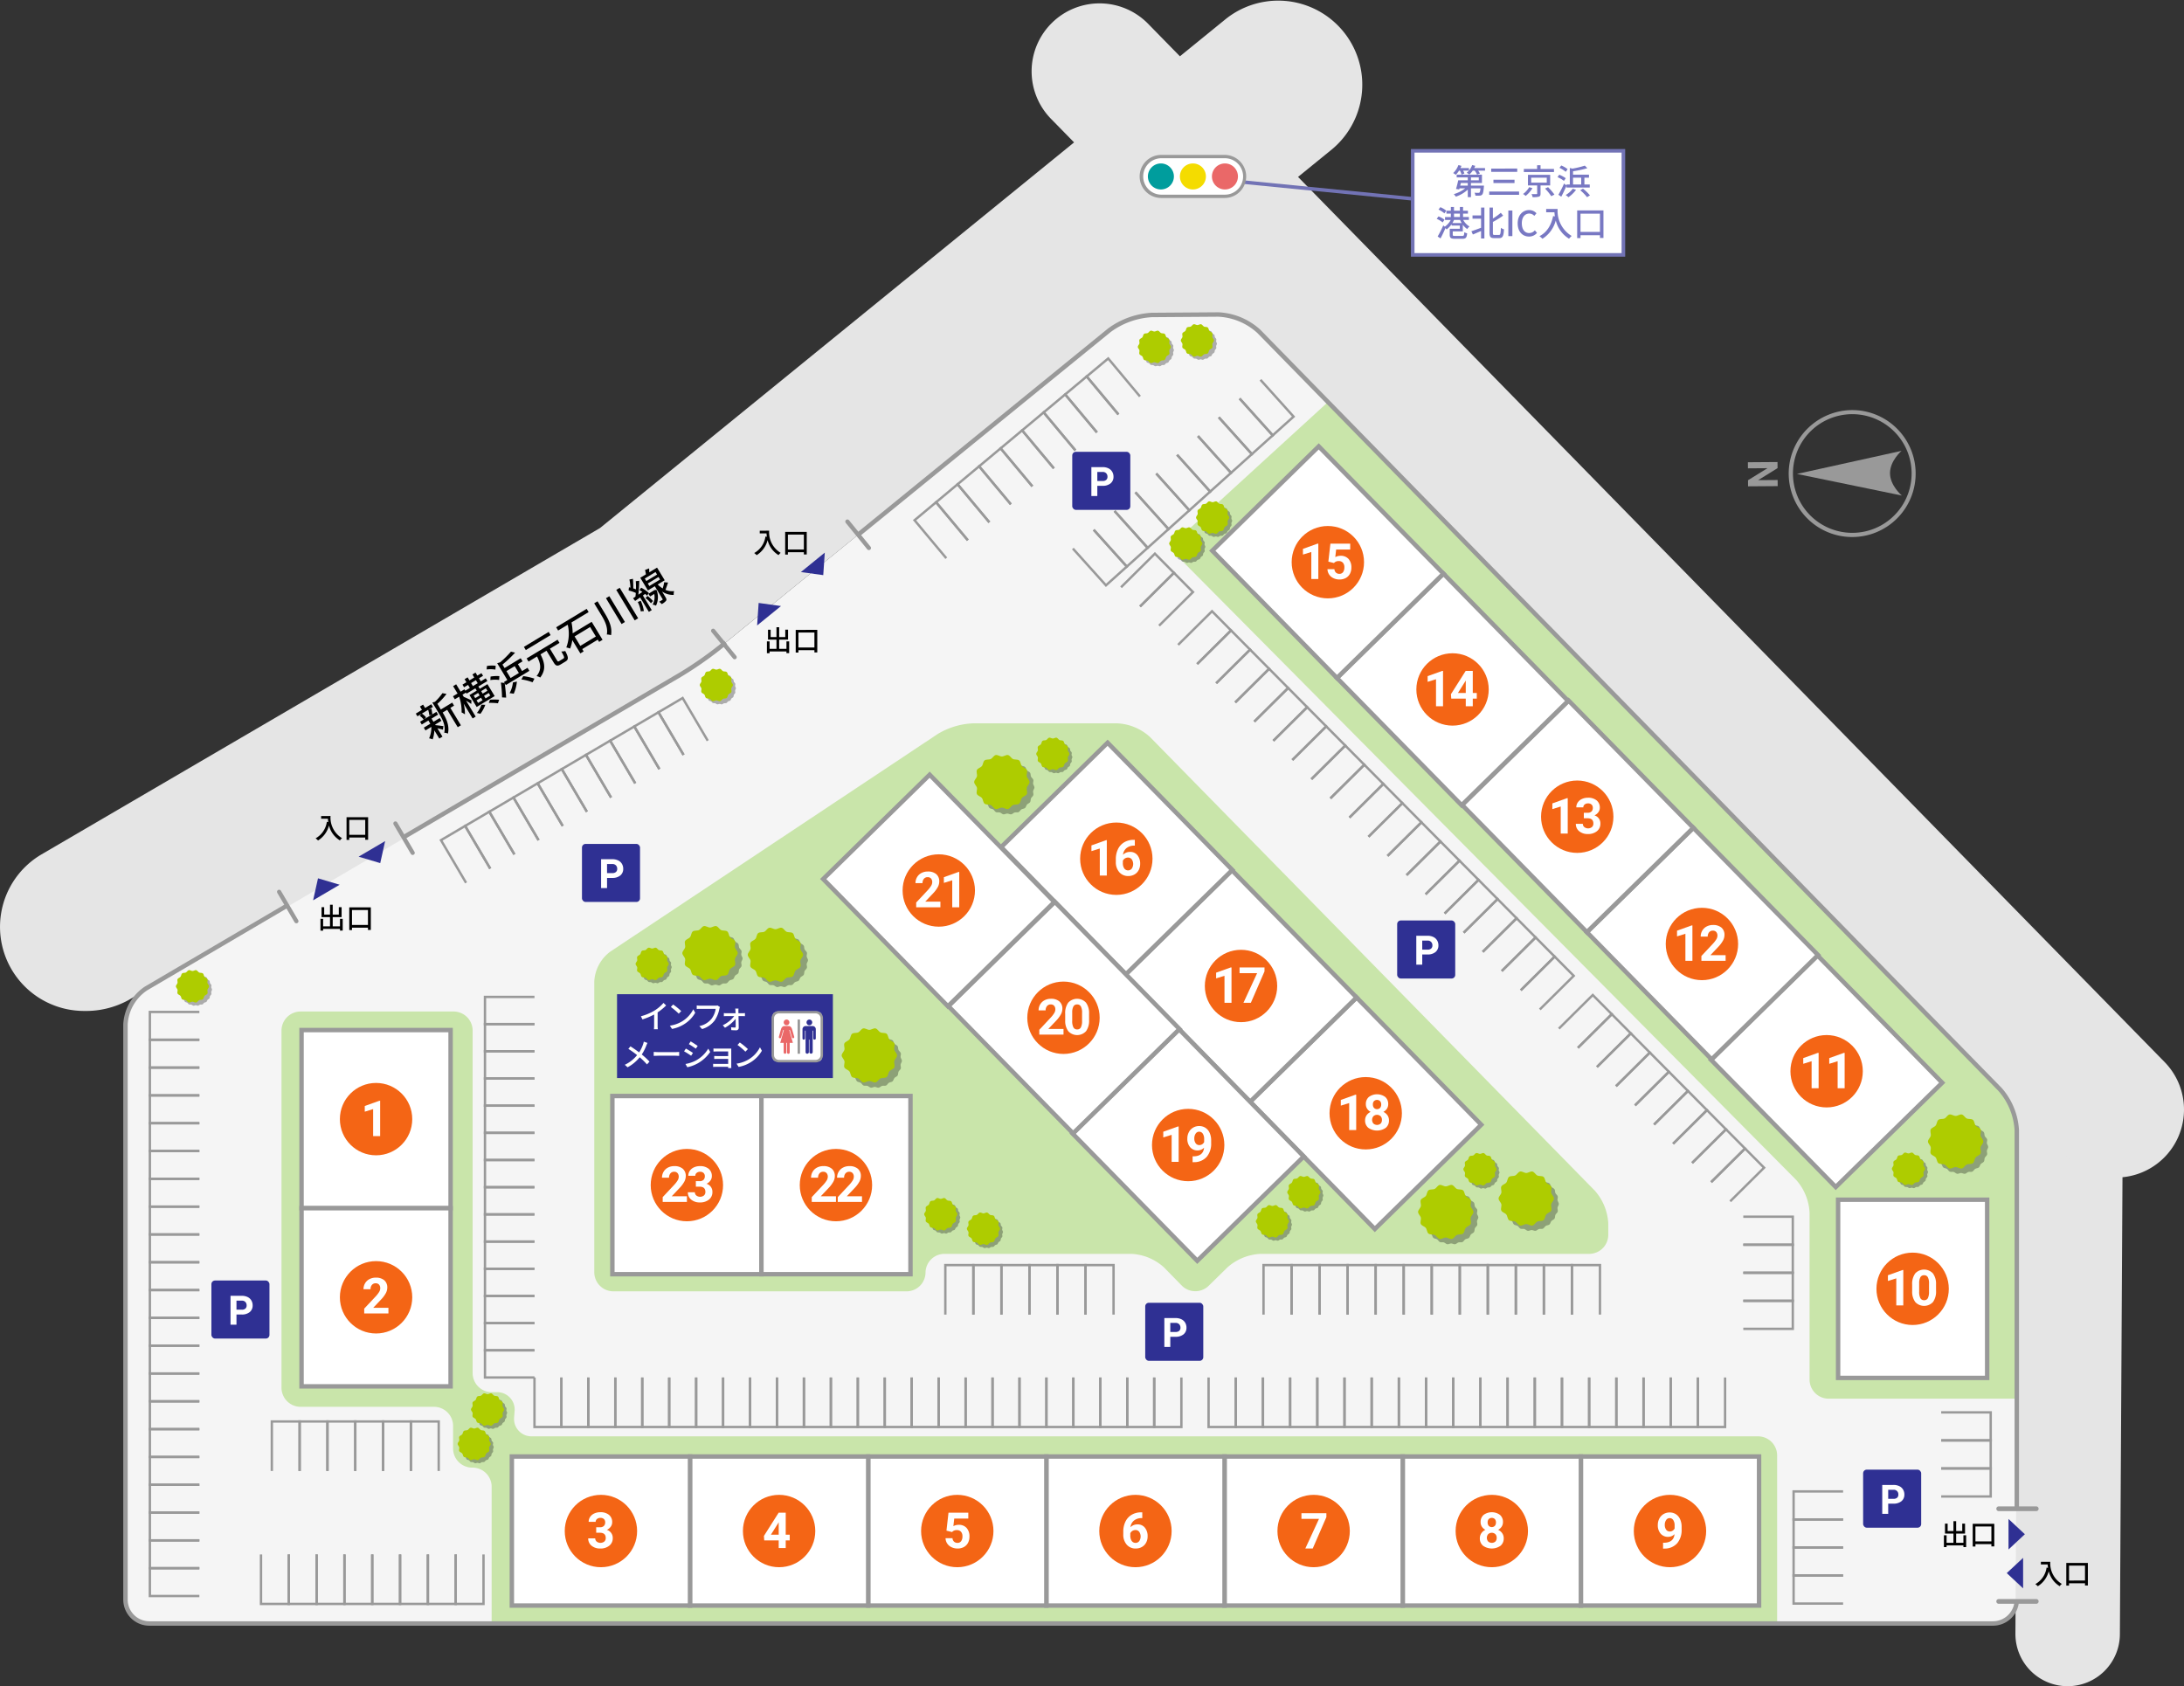 <svg xmlns="http://www.w3.org/2000/svg" xmlns:xlink="http://www.w3.org/1999/xlink" viewBox="0 0 690 532.742"><rect x="0" y="0" width="690" height="532.742" fill="#333333" stroke="none"/><defs><style>.cls-1,.cls-6,.cls-60,.cls-66,.cls-7{fill:none;}.cls-2{fill:#e5e5e5;}.cls-3{fill:#f5f5f5;}.cls-4{fill:#c9e5aa;}.cls-5{fill:#999;}.cls-6,.cls-60,.cls-66,.cls-7,.cls-9{stroke:#999;}.cls-6,.cls-60,.cls-61,.cls-66,.cls-7,.cls-9{stroke-miterlimit:10;}.cls-6{stroke-width:0.75px;}.cls-7,.cls-9{stroke-width:1.4px;}.cls-8{fill:#2f3093;}.cls-10,.cls-61,.cls-9{fill:#fff;}.cls-11{isolation:isolate;opacity:0.3;}.cls-12{clip-path:url(#clip-path);}.cls-13{clip-path:url(#clip-path-2);}.cls-14{fill:#aecc00;}.cls-15{clip-path:url(#clip-path-3);}.cls-16{clip-path:url(#clip-path-4);}.cls-17{clip-path:url(#clip-path-5);}.cls-18{clip-path:url(#clip-path-6);}.cls-19{clip-path:url(#clip-path-7);}.cls-20{clip-path:url(#clip-path-8);}.cls-21{clip-path:url(#clip-path-9);}.cls-22{clip-path:url(#clip-path-10);}.cls-23{clip-path:url(#clip-path-11);}.cls-24{clip-path:url(#clip-path-12);}.cls-25{clip-path:url(#clip-path-13);}.cls-26{clip-path:url(#clip-path-14);}.cls-27{clip-path:url(#clip-path-15);}.cls-28{clip-path:url(#clip-path-16);}.cls-29{clip-path:url(#clip-path-17);}.cls-30{clip-path:url(#clip-path-18);}.cls-31{clip-path:url(#clip-path-19);}.cls-32{clip-path:url(#clip-path-20);}.cls-33{clip-path:url(#clip-path-21);}.cls-34{clip-path:url(#clip-path-22);}.cls-35{clip-path:url(#clip-path-23);}.cls-36{clip-path:url(#clip-path-24);}.cls-37{clip-path:url(#clip-path-25);}.cls-38{clip-path:url(#clip-path-26);}.cls-39{clip-path:url(#clip-path-27);}.cls-40{clip-path:url(#clip-path-28);}.cls-41{clip-path:url(#clip-path-29);}.cls-42{clip-path:url(#clip-path-30);}.cls-43{clip-path:url(#clip-path-31);}.cls-44{clip-path:url(#clip-path-32);}.cls-45{clip-path:url(#clip-path-33);}.cls-46{clip-path:url(#clip-path-34);}.cls-47{clip-path:url(#clip-path-35);}.cls-48{clip-path:url(#clip-path-36);}.cls-49{clip-path:url(#clip-path-37);}.cls-50{clip-path:url(#clip-path-38);}.cls-51{clip-path:url(#clip-path-39);}.cls-52{clip-path:url(#clip-path-40);}.cls-53{clip-path:url(#clip-path-41);}.cls-54{clip-path:url(#clip-path-42);}.cls-55{clip-path:url(#clip-path-43);}.cls-56{clip-path:url(#clip-path-44);}.cls-57{clip-path:url(#clip-path-45);}.cls-58{clip-path:url(#clip-path-46);}.cls-59{fill:#ea6868;}.cls-60,.cls-66{stroke-linecap:round;}.cls-60{stroke-width:1.328px;}.cls-61{stroke:#7273b5;stroke-width:1.129px;}.cls-62{fill:#7878c3;}.cls-63{fill:#f46515;}.cls-64{fill:#009d9d;}.cls-65{fill:#f4dc00;}.cls-66{stroke-width:1.507px;}</style><clipPath id="clip-path"><rect class="cls-1" x="237.943" y="294.797" width="17.374" height="17.142"/></clipPath><clipPath id="clip-path-2"><rect class="cls-1" x="238.122" y="294.873" width="17.156" height="16.996"/></clipPath><clipPath id="clip-path-3"><rect class="cls-1" x="217.278" y="294.267" width="17.374" height="17.142"/></clipPath><clipPath id="clip-path-4"><rect class="cls-1" x="217.456" y="294.344" width="17.156" height="16.996"/></clipPath><clipPath id="clip-path-5"><rect class="cls-1" x="267.617" y="326.59" width="17.374" height="17.142"/></clipPath><clipPath id="clip-path-6"><rect class="cls-1" x="267.796" y="326.667" width="17.156" height="16.996"/></clipPath><clipPath id="clip-path-7"><rect class="cls-1" x="309.478" y="240.219" width="17.374" height="17.142"/></clipPath><clipPath id="clip-path-8"><rect class="cls-1" x="309.657" y="240.295" width="17.156" height="16.996"/></clipPath><clipPath id="clip-path-9"><rect class="cls-1" x="475.156" y="371.808" width="17.374" height="17.142"/></clipPath><clipPath id="clip-path-10"><rect class="cls-1" x="475.335" y="371.885" width="17.156" height="16.996"/></clipPath><clipPath id="clip-path-11"><rect class="cls-1" x="449.722" y="376.047" width="17.374" height="17.142"/></clipPath><clipPath id="clip-path-12"><rect class="cls-1" x="449.9" y="376.124" width="17.156" height="16.996"/></clipPath><clipPath id="clip-path-13"><rect class="cls-1" x="610.807" y="353.792" width="17.374" height="17.142"/></clipPath><clipPath id="clip-path-14"><rect class="cls-1" x="610.985" y="353.869" width="17.156" height="16.996"/></clipPath><clipPath id="clip-path-15"><rect class="cls-1" x="293.079" y="379.436" width="10.424" height="10.424"/></clipPath><clipPath id="clip-path-16"><rect class="cls-1" x="293.105" y="379.556" width="10.292" height="10.197"/></clipPath><clipPath id="clip-path-17"><rect class="cls-1" x="360.562" y="105.4" width="10.424" height="10.424"/></clipPath><clipPath id="clip-path-18"><rect class="cls-1" x="360.587" y="105.52" width="10.292" height="10.197"/></clipPath><clipPath id="clip-path-19"><rect class="cls-1" x="374.152" y="103.365" width="10.424" height="10.424"/></clipPath><clipPath id="clip-path-20"><rect class="cls-1" x="374.178" y="103.485" width="10.292" height="10.197"/></clipPath><clipPath id="clip-path-21"><rect class="cls-1" x="598.806" y="365.077" width="10.424" height="10.424"/></clipPath><clipPath id="clip-path-22"><rect class="cls-1" x="598.832" y="365.198" width="10.292" height="10.197"/></clipPath><clipPath id="clip-path-23"><rect class="cls-1" x="463.428" y="365.221" width="10.424" height="10.424"/></clipPath><clipPath id="clip-path-24"><rect class="cls-1" x="463.453" y="365.341" width="10.292" height="10.197"/></clipPath><clipPath id="clip-path-25"><rect class="cls-1" x="407.782" y="372.483" width="10.424" height="10.424"/></clipPath><clipPath id="clip-path-26"><rect class="cls-1" x="407.808" y="372.603" width="10.292" height="10.197"/></clipPath><clipPath id="clip-path-27"><rect class="cls-1" x="397.859" y="381.676" width="10.424" height="10.424"/></clipPath><clipPath id="clip-path-28"><rect class="cls-1" x="397.885" y="381.796" width="10.292" height="10.197"/></clipPath><clipPath id="clip-path-29"><rect class="cls-1" x="370.489" y="167.537" width="10.424" height="10.424"/></clipPath><clipPath id="clip-path-30"><rect class="cls-1" x="370.514" y="167.658" width="10.292" height="10.197"/></clipPath><clipPath id="clip-path-31"><rect class="cls-1" x="222.18" y="212.226" width="10.424" height="10.424"/></clipPath><clipPath id="clip-path-32"><rect class="cls-1" x="222.206" y="212.346" width="10.292" height="10.197"/></clipPath><clipPath id="clip-path-33"><rect class="cls-1" x="56.672" y="307.437" width="10.424" height="10.424"/></clipPath><clipPath id="clip-path-34"><rect class="cls-1" x="56.698" y="307.557" width="10.292" height="10.197"/></clipPath><clipPath id="clip-path-35"><rect class="cls-1" x="378.967" y="159.324" width="10.424" height="10.424"/></clipPath><clipPath id="clip-path-36"><rect class="cls-1" x="378.992" y="159.444" width="10.292" height="10.197"/></clipPath><clipPath id="clip-path-37"><rect class="cls-1" x="328.483" y="233.986" width="10.424" height="10.424"/></clipPath><clipPath id="clip-path-38"><rect class="cls-1" x="328.509" y="234.106" width="10.292" height="10.197"/></clipPath><clipPath id="clip-path-39"><rect class="cls-1" x="306.563" y="384.017" width="10.424" height="10.424"/></clipPath><clipPath id="clip-path-40"><rect class="cls-1" x="306.588" y="384.137" width="10.292" height="10.197"/></clipPath><clipPath id="clip-path-41"><rect class="cls-1" x="201.899" y="300.342" width="10.424" height="10.424"/></clipPath><clipPath id="clip-path-42"><rect class="cls-1" x="201.924" y="300.463" width="10.292" height="10.197"/></clipPath><clipPath id="clip-path-43"><rect class="cls-1" x="149.912" y="441.137" width="10.424" height="10.424"/></clipPath><clipPath id="clip-path-44"><rect class="cls-1" x="149.937" y="441.257" width="10.292" height="10.197"/></clipPath><clipPath id="clip-path-45"><rect class="cls-1" x="145.673" y="451.997" width="10.424" height="10.424"/></clipPath><clipPath id="clip-path-46"><rect class="cls-1" x="145.698" y="452.117" width="10.292" height="10.197"/></clipPath></defs><g id="レイヤー_5" data-name="レイヤー 5"><rect class="cls-2" x="629.982" y="333.408" width="13.523" height="27.102"/><rect class="cls-2" x="339.613" y="77.957" width="67.296" height="29.674"/><path class="cls-3" d="M350.524,104.312a25,25,0,0,1,13.366-4.8l21.038-.149a20.369,20.369,0,0,1,12.791,5.33L631.913,344.226a21.316,21.316,0,0,1,5.262,12.911V505.4a7.55,7.55,0,0,1-7.528,7.529H47.17a7.551,7.551,0,0,1-7.528-7.529V323.635a14.6,14.6,0,0,1,6.492-11.34l168.891-99.178a119.463,119.463,0,0,0,12.33-8.563Z"/><path class="cls-4" d="M419.552,127.019l-45.821,41.9a5.752,5.752,0,0,0-.2,8.34L567.461,372.775a16.862,16.862,0,0,1,4.241,10.3v52.805a6.04,6.04,0,0,0,6.023,6.022h59.45V357.137a21.316,21.316,0,0,0-5.262-12.911Z"/><path class="cls-4" d="M508.109,386.537a17.014,17.014,0,0,0-4.217-10.322L363.31,232.836a16.508,16.508,0,0,0-10.239-4.3H307.348a23.5,23.5,0,0,0-11.038,3.333L192.769,300.688a12.587,12.587,0,0,0-5.016,9.356v91.92a6.041,6.041,0,0,0,6.023,6.022h92.606a5.988,5.988,0,0,0,6.022-5.919,5.988,5.988,0,0,1,6.023-5.918h59.1a16.5,16.5,0,0,1,10.238,4.3l5.58,5.7a6.04,6.04,0,0,0,8.517.087l5.991-5.87a17.025,17.025,0,0,1,10.324-4.214h103.91a6.041,6.041,0,0,0,6.023-6.023Z"/><path class="cls-4" d="M555.437,453.8H167.977a5.5,5.5,0,0,1-5.552-6l.153-1.952a5.5,5.5,0,0,0-5.552-6h-1.679a6.04,6.04,0,0,1-6.023-6.022V325.6a6.04,6.04,0,0,0-6.022-6.022H94.958a6.041,6.041,0,0,0-6.023,6.022v112.85a6.042,6.042,0,0,0,6.023,6.023h42.168a6.04,6.04,0,0,1,6.022,6.022v7.17a6.04,6.04,0,0,0,6.023,6.022h.135a6.04,6.04,0,0,1,6.023,6.023v43.215h406.13v-53.1A6.04,6.04,0,0,0,555.437,453.8Z"/></g><g id="建具パーツ"><path class="cls-2" d="M653.246,532.742h-.1a16.5,16.5,0,0,1-16.407-16.593l1-175.842a16.5,16.5,0,0,1,16.5-16.406h.1a16.5,16.5,0,0,1,16.406,16.594l-1,175.841A16.5,16.5,0,0,1,653.246,532.742Z"/><path class="cls-2" d="M26.587,319.4a26.561,26.561,0,0,1-13.48-49.459L189.563,166.829,387.324,5.956a26.558,26.558,0,0,1,33.518,41.2L221.516,209.305a26.576,26.576,0,0,1-3.3,2.3L40.523,316.013A27.952,27.952,0,0,1,26.587,319.4Z"/><path class="cls-5" d="M565.447,145.972l1.315.241h0a18.746,18.746,0,1,1-.308,3.534,18.948,18.948,0,0,1,.307-3.532l-1.314-.242m0,0a20.053,20.053,0,1,0,19.578-16.41,20.167,20.167,0,0,0-19.578,16.41"/><path class="cls-5" d="M567.724,149.737l33.133,6.823s-3.713-3.093-3.741-7.032,3.641-7.084,3.641-7.084Z"/><polygon class="cls-5" points="561.576 145.976 561.589 147.904 555.459 151.701 561.616 151.657 561.63 153.585 552.273 153.652 552.259 151.724 558.402 147.921 552.232 147.965 552.219 146.043 561.576 145.976"/><polyline class="cls-6" points="478.908 415.337 478.908 399.697 487.765 399.697 487.765 415.337"/><polyline class="cls-6" points="487.765 415.337 487.765 399.697 496.623 399.697 496.623 415.337"/><polyline class="cls-6" points="496.623 415.337 496.623 399.697 505.481 399.697 505.481 415.337"/><polyline class="cls-6" points="452.335 415.337 452.335 399.697 461.192 399.697 461.192 415.337"/><polyline class="cls-6" points="461.192 415.337 461.192 399.697 470.05 399.697 470.05 415.337"/><polyline class="cls-6" points="470.05 415.337 470.05 399.697 478.908 399.697 478.908 415.337"/><polyline class="cls-6" points="550.765 410.981 566.405 410.981 566.405 419.839 550.765 419.839"/><polyline class="cls-6" points="550.765 384.408 566.405 384.408 566.405 393.266 550.765 393.266"/><polyline class="cls-6" points="550.765 393.266 566.405 393.266 566.405 402.124 550.765 402.124"/><polyline class="cls-6" points="550.765 402.124 566.405 402.124 566.405 410.981 550.765 410.981"/><polyline class="cls-6" points="613.291 446.228 628.931 446.228 628.931 455.086 613.291 455.086"/><polyline class="cls-6" points="613.291 455.086 628.931 455.086 628.931 463.944 613.291 463.944"/><polyline class="cls-6" points="613.291 463.944 628.931 463.944 628.931 472.801 613.291 472.801"/><polyline class="cls-6" points="582.301 480.063 566.661 480.063 566.661 488.92 582.301 488.92"/><polyline class="cls-6" points="582.301 488.92 566.661 488.92 566.661 497.778 582.301 497.778"/><polyline class="cls-6" points="582.301 497.778 566.661 497.778 566.661 506.635 582.301 506.635"/><polyline class="cls-6" points="582.301 471.205 566.661 471.205 566.661 480.063 582.301 480.063"/><polyline class="cls-6" points="325.236 415.337 325.236 399.697 334.093 399.697 334.093 415.337"/><polyline class="cls-6" points="334.093 415.337 334.093 399.697 342.951 399.697 342.951 415.337"/><polyline class="cls-6" points="342.951 415.337 342.951 399.697 351.809 399.697 351.809 415.337"/><polyline class="cls-6" points="298.663 415.337 298.663 399.697 307.521 399.697 307.521 415.337"/><polyline class="cls-6" points="307.521 415.337 307.521 399.697 316.378 399.697 316.378 415.337"/><polyline class="cls-6" points="316.378 415.337 316.378 399.697 325.236 399.697 325.236 415.337"/><polyline class="cls-6" points="425.762 415.337 425.762 399.697 434.619 399.697 434.619 415.337"/><polyline class="cls-6" points="434.619 415.337 434.619 399.697 443.477 399.697 443.477 415.337"/><polyline class="cls-6" points="443.477 415.337 443.477 399.697 452.335 399.697 452.335 415.337"/><polyline class="cls-6" points="399.189 415.337 399.189 399.697 408.047 399.697 408.047 415.337"/><polyline class="cls-6" points="408.047 415.337 408.047 399.697 416.904 399.697 416.904 415.337"/><polyline class="cls-6" points="416.904 415.337 416.904 399.697 425.762 399.697 425.762 415.337"/><polyline class="cls-6" points="215.962 238.51 208.034 225.029 215.669 220.538 223.597 234.02"/><polyline class="cls-6" points="193.056 251.98 185.128 238.499 192.763 234.009 200.691 247.49"/><polyline class="cls-6" points="200.691 247.49 192.763 234.009 200.398 229.519 208.327 243"/><polyline class="cls-6" points="208.327 243 200.398 229.519 208.034 225.029 215.962 238.51"/><polyline class="cls-6" points="170.151 265.451 162.222 251.969 169.858 247.479 177.786 260.961"/><polyline class="cls-6" points="177.786 260.961 169.858 247.479 177.493 242.989 185.421 256.471"/><polyline class="cls-6" points="185.421 256.471 177.493 242.989 185.128 238.499 193.056 251.98"/><polyline class="cls-6" points="147.245 278.921 139.317 265.44 146.952 260.95 154.88 274.431"/><polyline class="cls-6" points="154.88 274.431 146.952 260.95 154.587 256.46 162.515 269.941"/><polyline class="cls-6" points="162.515 269.941 154.587 256.46 162.222 251.969 170.151 265.451"/><polyline class="cls-6" points="339.753 142.295 329.726 130.292 336.524 124.614 346.551 136.617"/><polyline class="cls-6" points="346.551 136.617 336.524 124.614 343.323 118.935 353.349 130.939"/><polyline class="cls-6" points="353.349 130.939 343.323 118.935 350.121 113.257 360.147 125.26"/><polyline class="cls-6" points="319.358 159.33 309.332 147.327 316.13 141.649 326.156 153.652"/><polyline class="cls-6" points="326.156 153.652 316.13 141.649 322.928 135.97 332.954 147.974"/><polyline class="cls-6" points="332.954 147.974 322.928 135.97 329.726 130.292 339.753 142.295"/><polyline class="cls-6" points="298.964 176.365 288.938 164.362 295.736 158.684 305.762 170.687"/><polyline class="cls-6" points="305.762 170.687 295.736 158.684 302.534 153.005 312.56 165.009"/><polyline class="cls-6" points="312.56 165.009 302.534 153.005 309.332 147.327 319.358 159.33"/><polyline class="cls-6" points="358.71 155.536 369.168 167.165 362.583 173.088 352.124 161.459"/><polyline class="cls-6" points="352.124 161.459 362.583 173.088 355.997 179.011 345.538 167.383"/><polyline class="cls-6" points="345.538 167.383 355.997 179.011 349.411 184.934 338.952 173.306"/><polyline class="cls-6" points="378.468 137.767 388.926 149.395 382.34 155.319 371.882 143.69"/><polyline class="cls-6" points="371.882 143.69 382.34 155.319 375.754 161.242 365.296 149.613"/><polyline class="cls-6" points="365.296 149.613 375.754 161.242 369.168 167.165 358.71 155.536"/><polyline class="cls-6" points="398.225 119.997 408.684 131.626 402.098 137.549 391.639 125.92"/><polyline class="cls-6" points="391.639 125.92 402.098 137.549 395.512 143.472 385.054 131.844"/><polyline class="cls-6" points="385.054 131.844 395.512 143.472 388.926 149.395 378.468 137.767"/><polyline class="cls-6" points="390.253 221.922 400.958 211.302 406.973 217.365 396.268 227.985"/><polyline class="cls-6" points="396.268 227.985 406.973 217.365 412.987 223.428 402.282 234.047"/><polyline class="cls-6" points="402.282 234.047 412.987 223.428 419.001 229.49 408.297 240.11"/><polyline class="cls-6" points="372.21 203.734 382.915 193.114 388.929 199.177 378.224 209.797"/><polyline class="cls-6" points="378.224 209.797 388.929 199.177 394.944 205.24 384.239 215.859"/><polyline class="cls-6" points="384.239 215.859 394.944 205.24 400.958 211.302 390.253 221.922"/><polyline class="cls-6" points="354.166 185.546 364.871 174.927 370.886 180.989 360.181 191.609"/><polyline class="cls-6" points="360.181 191.609 370.886 180.989 376.9 187.052 366.195 197.672"/><polyline class="cls-6" points="444.384 276.486 455.088 265.866 461.103 271.929 450.398 282.548"/><polyline class="cls-6" points="450.398 282.548 461.103 271.929 467.117 277.991 456.412 288.611"/><polyline class="cls-6" points="456.412 288.611 467.117 277.991 473.132 284.054 462.427 294.673"/><polyline class="cls-6" points="426.34 258.298 437.045 247.678 443.059 253.741 432.355 264.36"/><polyline class="cls-6" points="432.355 264.36 443.059 253.741 449.074 259.803 438.369 270.423"/><polyline class="cls-6" points="438.369 270.423 449.074 259.803 455.088 265.866 444.384 276.486"/><polyline class="cls-6" points="408.297 240.11 419.001 229.49 425.016 235.553 414.311 246.173"/><polyline class="cls-6" points="414.311 246.173 425.016 235.553 431.03 241.615 420.326 252.235"/><polyline class="cls-6" points="420.326 252.235 431.03 241.615 437.045 247.678 426.34 258.298"/><polyline class="cls-6" points="498.514 331.049 509.218 320.43 515.233 326.492 504.528 337.112"/><polyline class="cls-6" points="504.528 337.112 515.233 326.492 521.247 332.555 510.543 343.174"/><polyline class="cls-6" points="510.543 343.174 521.247 332.555 527.262 338.617 516.557 349.237"/><polyline class="cls-6" points="480.47 312.861 491.175 302.242 497.19 308.304 486.485 318.924"/><polyline class="cls-6" points="492.499 324.987 503.204 314.367 509.218 320.43 498.514 331.049"/><polyline class="cls-6" points="462.427 294.673 473.132 284.054 479.146 290.116 468.441 300.736"/><polyline class="cls-6" points="468.441 300.736 479.146 290.116 485.161 296.179 474.456 306.799"/><polyline class="cls-6" points="474.456 306.799 485.161 296.179 491.175 302.242 480.47 312.861"/><polyline class="cls-6" points="534.601 367.425 545.305 356.805 551.32 362.868 540.615 373.488"/><polyline class="cls-6" points="540.615 373.488 551.32 362.868 557.334 368.93 546.629 379.55"/><polyline class="cls-6" points="516.557 349.237 527.262 338.617 533.276 344.68 522.572 355.3"/><polyline class="cls-6" points="522.572 355.3 533.276 344.68 539.291 350.743 528.586 361.362"/><polyline class="cls-6" points="528.586 361.362 539.291 350.743 545.305 356.805 534.601 367.425"/><polyline class="cls-6" points="467.714 435.208 467.714 450.848 459.126 450.848 459.126 435.208"/><polyline class="cls-6" points="459.126 435.208 459.126 450.848 450.537 450.848 450.537 435.208"/><polyline class="cls-6" points="450.537 435.208 450.537 450.848 441.948 450.848 441.948 435.208"/><polyline class="cls-6" points="493.48 435.208 493.48 450.848 484.891 450.848 484.891 435.208"/><polyline class="cls-6" points="484.891 435.208 484.891 450.848 476.303 450.848 476.303 435.208"/><polyline class="cls-6" points="476.303 435.208 476.303 450.848 467.714 450.848 467.714 435.208"/><polyline class="cls-6" points="519.245 435.208 519.245 450.848 510.657 450.848 510.657 435.208"/><polyline class="cls-6" points="510.657 435.208 510.657 450.848 502.068 450.848 502.068 435.208"/><polyline class="cls-6" points="502.068 435.208 502.068 450.848 493.48 450.848 493.48 435.208"/><polyline class="cls-6" points="545.011 435.208 545.011 450.848 536.422 450.848 536.422 435.208"/><polyline class="cls-6" points="536.422 435.208 536.422 450.848 527.834 450.848 527.834 435.208"/><polyline class="cls-6" points="527.834 435.208 527.834 450.848 519.245 450.848 519.245 435.208"/><polyline class="cls-6" points="364.652 435.208 364.652 450.848 356.139 450.848 356.139 435.208"/><polyline class="cls-6" points="356.139 435.208 356.139 450.848 347.626 450.848 347.626 435.208"/><polyline class="cls-6" points="347.626 435.208 347.626 450.848 339.114 450.848 339.114 435.208"/><polyline class="cls-6" points="390.417 435.208 390.417 450.848 381.829 450.848 381.829 435.208"/><polyline class="cls-6" points="373.24 435.208 373.24 450.848 364.652 450.848 364.652 435.208"/><polyline class="cls-6" points="416.183 435.208 416.183 450.848 407.594 450.848 407.594 435.208"/><polyline class="cls-6" points="407.594 435.208 407.594 450.848 399.006 450.848 399.006 435.208"/><polyline class="cls-6" points="399.006 435.208 399.006 450.848 390.417 450.848 390.417 435.208"/><polyline class="cls-6" points="441.948 435.208 441.948 450.848 433.36 450.848 433.36 435.208"/><polyline class="cls-6" points="433.36 435.208 433.36 450.848 424.771 450.848 424.771 435.208"/><polyline class="cls-6" points="424.771 435.208 424.771 450.848 416.183 450.848 416.183 435.208"/><polyline class="cls-6" points="168.859 409.443 153.219 409.443 153.219 400.854 168.859 400.854"/><polyline class="cls-6" points="168.859 400.854 153.219 400.854 153.219 392.266 168.859 392.266"/><polyline class="cls-6" points="168.859 392.266 153.219 392.266 153.219 383.677 168.859 383.677"/><polyline class="cls-6" points="168.859 435.208 153.219 435.208 153.219 426.62 168.859 426.62"/><polyline class="cls-6" points="168.859 426.62 153.219 426.62 153.219 418.031 168.859 418.031"/><polyline class="cls-6" points="168.859 418.031 153.219 418.031 153.219 409.443 168.859 409.443"/><polyline class="cls-6" points="168.859 357.912 153.219 357.912 153.219 349.323 168.859 349.323"/><polyline class="cls-6" points="168.859 349.323 153.219 349.323 153.219 340.735 168.859 340.735"/><polyline class="cls-6" points="168.859 340.735 153.219 340.735 153.219 332.146 168.859 332.146"/><polyline class="cls-6" points="168.859 332.146 153.219 332.146 153.219 323.558 168.859 323.558"/><polyline class="cls-6" points="168.859 323.558 153.219 323.558 153.219 314.969 168.859 314.969"/><polyline class="cls-6" points="168.859 383.677 153.219 383.677 153.219 375.089 168.859 375.089"/><polyline class="cls-6" points="168.859 375.089 153.219 375.089 153.219 366.5 168.859 366.5"/><polyline class="cls-6" points="168.859 366.5 153.219 366.5 153.219 357.912 168.859 357.912"/><polyline class="cls-6" points="62.987 416.378 47.347 416.378 47.347 407.591 62.987 407.591"/><polyline class="cls-6" points="62.987 407.591 47.347 407.591 47.347 398.804 62.987 398.804"/><polyline class="cls-6" points="62.987 398.804 47.347 398.804 47.347 390.017 62.987 390.017"/><polyline class="cls-6" points="62.987 442.739 47.347 442.739 47.347 433.952 62.987 433.952"/><polyline class="cls-6" points="62.987 433.952 47.347 433.952 47.347 425.165 62.987 425.165"/><polyline class="cls-6" points="62.987 425.165 47.347 425.165 47.347 416.378 62.987 416.378"/><polyline class="cls-6" points="62.987 469.1 47.347 469.1 47.347 460.313 62.987 460.313"/><polyline class="cls-6" points="62.987 460.313 47.347 460.313 47.347 451.526 62.987 451.526"/><polyline class="cls-6" points="62.987 451.526 47.347 451.526 47.347 442.739 62.987 442.739"/><polyline class="cls-6" points="100.033 491.11 100.033 506.749 91.246 506.749 91.246 491.11"/><polyline class="cls-6" points="91.246 491.11 91.246 506.749 82.459 506.749 82.459 491.11"/><polyline class="cls-6" points="126.394 491.11 126.394 506.749 117.607 506.749 117.607 491.11"/><polyline class="cls-6" points="117.607 491.11 117.607 506.749 108.82 506.749 108.82 491.11"/><polyline class="cls-6" points="108.82 491.11 108.82 506.749 100.033 506.749 100.033 491.11"/><polyline class="cls-6" points="152.755 491.11 152.755 506.749 143.968 506.749 143.968 491.11"/><polyline class="cls-6" points="143.968 491.11 143.968 506.749 135.181 506.749 135.181 491.11"/><polyline class="cls-6" points="135.181 491.11 135.181 506.749 126.394 506.749 126.394 491.11"/><polyline class="cls-6" points="121.028 464.746 121.028 449.106 129.815 449.106 129.815 464.746"/><polyline class="cls-6" points="129.815 464.746 129.815 449.106 138.602 449.106 138.602 464.746"/><polyline class="cls-6" points="94.667 464.746 94.667 449.106 103.454 449.106 103.454 464.746"/><polyline class="cls-6" points="103.454 464.746 103.454 449.106 112.241 449.106 112.241 464.746"/><polyline class="cls-6" points="112.241 464.746 112.241 449.106 121.028 449.106 121.028 464.746"/><polyline class="cls-6" points="85.88 464.746 85.88 449.106 94.667 449.106 94.667 464.746"/><polyline class="cls-6" points="62.987 495.461 47.347 495.461 47.347 486.674 62.987 486.674"/><polyline class="cls-6" points="62.987 504.248 47.347 504.248 47.347 495.461 62.987 495.461"/><polyline class="cls-6" points="62.987 486.674 47.347 486.674 47.347 477.887 62.987 477.887"/><polyline class="cls-6" points="62.987 477.887 47.347 477.887 47.347 469.1 62.987 469.1"/><polyline class="cls-6" points="62.987 363.656 47.347 363.656 47.347 354.869 62.987 354.869"/><polyline class="cls-6" points="62.987 354.869 47.347 354.869 47.347 346.082 62.987 346.082"/><polyline class="cls-6" points="62.987 346.082 47.347 346.082 47.347 337.295 62.987 337.295"/><polyline class="cls-6" points="62.987 337.295 47.347 337.295 47.347 328.508 62.987 328.508"/><polyline class="cls-6" points="62.987 328.508 47.347 328.508 47.347 319.721 62.987 319.721"/><polyline class="cls-6" points="62.987 390.017 47.347 390.017 47.347 381.23 62.987 381.23"/><polyline class="cls-6" points="62.987 381.23 47.347 381.23 47.347 372.443 62.987 372.443"/><polyline class="cls-6" points="62.987 372.443 47.347 372.443 47.347 363.656 62.987 363.656"/><polyline class="cls-6" points="262.499 435.208 262.499 450.848 253.986 450.848 253.986 435.208"/><polyline class="cls-6" points="253.986 435.208 253.986 450.848 245.473 450.848 245.473 435.208"/><polyline class="cls-6" points="245.473 435.208 245.473 450.848 236.961 450.848 236.961 435.208"/><polyline class="cls-6" points="288.037 435.208 288.037 450.848 279.524 450.848 279.524 435.208"/><polyline class="cls-6" points="279.524 435.208 279.524 450.848 271.012 450.848 271.012 435.208"/><polyline class="cls-6" points="271.012 435.208 271.012 450.848 262.499 450.848 262.499 435.208"/><polyline class="cls-6" points="313.575 435.208 313.575 450.848 305.063 450.848 305.063 435.208"/><polyline class="cls-6" points="305.063 435.208 305.063 450.848 296.55 450.848 296.55 435.208"/><polyline class="cls-6" points="296.55 435.208 296.55 450.848 288.037 450.848 288.037 435.208"/><polyline class="cls-6" points="339.114 435.208 339.114 450.848 330.601 450.848 330.601 435.208"/><polyline class="cls-6" points="330.601 435.208 330.601 450.848 322.088 450.848 322.088 435.208"/><polyline class="cls-6" points="322.088 435.208 322.088 450.848 313.575 450.848 313.575 435.208"/><polyline class="cls-6" points="185.884 435.208 185.884 450.848 177.372 450.848 177.372 435.208"/><polyline class="cls-6" points="177.372 435.208 177.372 450.848 168.859 450.848 168.859 435.208"/><polyline class="cls-6" points="211.423 435.208 211.423 450.848 202.91 450.848 202.91 435.208"/><polyline class="cls-6" points="202.91 435.208 202.91 450.848 194.397 450.848 194.397 435.208"/><polyline class="cls-6" points="194.397 435.208 194.397 450.848 185.884 450.848 185.884 435.208"/><polyline class="cls-6" points="236.961 435.208 236.961 450.848 228.448 450.848 228.448 435.208"/><polyline class="cls-6" points="228.448 435.208 228.448 450.848 219.935 450.848 219.935 435.208"/><polyline class="cls-6" points="219.935 435.208 219.935 450.848 211.423 450.848 211.423 435.208"/><path class="cls-2" d="M668.536,372.03a21.4,21.4,0,0,1-15.347-6.455L332.2,37.7A21.466,21.466,0,1,1,362.89,7.682L683.879,335.554a21.465,21.465,0,0,1-15.343,36.476Z"/><path class="cls-7" d="M127.315,264.623l87.71-51.506a119.463,119.463,0,0,0,12.33-8.563l1.916-1.56"/><path class="cls-7" d="M637.175,505.4a7.55,7.55,0,0,1-7.528,7.529H47.17a7.551,7.551,0,0,1-7.528-7.529V323.635a14.6,14.6,0,0,1,6.492-11.34l44.3-26.016"/><path class="cls-7" d="M271.123,168.932l79.4-64.62a25,25,0,0,1,13.366-4.8l21.038-.149a20.369,20.369,0,0,1,12.791,5.33L631.913,344.226a21.316,21.316,0,0,1,5.262,12.911v119.5"/><rect class="cls-8" x="194.941" y="314.11" width="68.192" height="26.494"/></g><g id="建物"><rect class="cls-9" x="90.666" y="330.034" width="56.291" height="47.093" transform="translate(-234.768 472.392) rotate(-90)"/><rect class="cls-9" x="90.666" y="386.325" width="56.291" height="47.093" transform="translate(-291.059 528.684) rotate(-90)"/><rect class="cls-9" x="188.866" y="350.878" width="56.291" height="47.093" transform="translate(-157.413 591.436) rotate(-90)"/><rect class="cls-9" x="235.959" y="350.878" width="56.291" height="47.093" transform="translate(-110.32 638.529) rotate(-90)"/><rect class="cls-9" x="576.12" y="383.646" width="56.291" height="47.093" transform="translate(197.073 1011.458) rotate(-90)"/><rect class="cls-9" x="548.946" y="314.906" width="56.291" height="47.093" transform="translate(414.976 -310.627) rotate(45.586)"/><rect class="cls-9" x="509.551" y="274.697" width="56.291" height="47.093" transform="matrix(0.7, 0.714, -0.714, 0.7, 374.43, -294.556)"/><rect class="cls-9" x="470.156" y="234.488" width="56.291" height="47.093" transform="matrix(0.7, 0.714, -0.714, 0.7, 333.884, -278.485)"/><rect class="cls-9" x="430.761" y="194.279" width="56.291" height="47.093" transform="translate(293.338 -262.414) rotate(45.586)"/><rect class="cls-9" x="391.366" y="154.07" width="56.291" height="47.093" transform="translate(252.792 -246.344) rotate(45.586)"/><rect class="cls-9" x="403.329" y="328.178" width="56.291" height="47.093" transform="translate(380.747 -202.629) rotate(45.586)"/><rect class="cls-9" x="363.934" y="287.969" width="56.291" height="47.093" transform="translate(340.201 -186.558) rotate(45.586)"/><rect class="cls-9" x="324.539" y="247.76" width="56.291" height="47.093" transform="matrix(0.7, 0.714, -0.714, 0.7, 299.655, -170.487)"/><rect class="cls-9" x="347.238" y="338.219" width="56.291" height="47.093" transform="translate(371.083 -159.549) rotate(45.586)"/><rect class="cls-9" x="307.843" y="298.01" width="56.291" height="47.093" transform="matrix(0.7, 0.714, -0.714, 0.7, 330.537, -143.478)"/><rect class="cls-9" x="268.448" y="257.801" width="56.291" height="47.093" transform="translate(289.991 -127.408) rotate(45.586)"/><rect class="cls-9" x="499.456" y="460.171" width="56.291" height="47.093"/><rect class="cls-9" x="443.164" y="460.171" width="56.291" height="47.093"/><rect class="cls-9" x="386.873" y="460.171" width="56.291" height="47.093"/><rect class="cls-9" x="330.582" y="460.171" width="56.291" height="47.093"/><rect class="cls-9" x="274.29" y="460.171" width="56.291" height="47.093"/><rect class="cls-9" x="217.999" y="460.171" width="56.291" height="47.093"/><rect class="cls-9" x="161.707" y="460.171" width="56.291" height="47.093"/></g><g id="文字"><path class="cls-10" d="M206.836,319.246a12.357,12.357,0,0,0,2.779-2.379l.839.8a16.847,16.847,0,0,1-2.688,2.189V324a7.539,7.539,0,0,0,.069,1.18H206.6a11.543,11.543,0,0,0,.061-1.18v-3.478a20.479,20.479,0,0,1-3.689,1.55l-.489-.99A16.49,16.49,0,0,0,206.836,319.246Z"/><path class="cls-10" d="M215.567,322.654a9.508,9.508,0,0,0,3.467-3.768l.61,1.09a10.23,10.23,0,0,1-3.508,3.618,11.042,11.042,0,0,1-3.828,1.489l-.67-1.03A10.369,10.369,0,0,0,215.567,322.654Zm-.34-3.2-.79.81a21.743,21.743,0,0,0-2.5-2.119l.729-.78A21.12,21.12,0,0,1,215.227,319.456Z"/><path class="cls-10" d="M227.275,318.746a9.91,9.91,0,0,1-1.49,3.669,7.7,7.7,0,0,1-3.977,2.708l-.859-.94a6.6,6.6,0,0,0,3.908-2.378,6.911,6.911,0,0,0,1.249-3.069H221.2c-.43,0-.831.02-1.08.04v-1.119a8.953,8.953,0,0,0,1.08.08h4.847a2.553,2.553,0,0,0,.64-.07l.769.5A3.028,3.028,0,0,0,227.275,318.746Z"/><path class="cls-10" d="M233.286,319.4c0,.19.01.44.01.73h1.329a4.729,4.729,0,0,0,.73-.061v.98c-.2-.01-.489-.02-.7-.02h-1.339c.029,1.229.059,2.739.069,3.718a.769.769,0,0,1-.85.77c-.439,0-1.069-.031-1.489-.06l-.059-.91a9.479,9.479,0,0,0,1.189.1c.18,0,.26-.11.26-.309,0-.57-.01-1.51-.02-2.449a11.418,11.418,0,0,1-3.379,2.818l-.689-.789a10.1,10.1,0,0,0,3.618-2.889h-2.448c-.271,0-.57.01-.83.03v-.99a5.307,5.307,0,0,0,.809.061h2.889c-.01-.29-.02-.53-.03-.73a7.068,7.068,0,0,0-.07-.74h1.039A4.469,4.469,0,0,0,233.286,319.4Z"/><path class="cls-10" d="M204.2,330.316a14.387,14.387,0,0,1-1.44,2.839,24.472,24.472,0,0,1,2.439,2.259l-.8.879a22.181,22.181,0,0,0-2.3-2.258,12.48,12.48,0,0,1-3.827,3.168l-.88-.79a10.865,10.865,0,0,0,3.888-3.058,28.477,28.477,0,0,0-2.758-1.969l.659-.8c.84.53,1.949,1.3,2.748,1.91a11.076,11.076,0,0,0,1.25-2.579,7.04,7.04,0,0,0,.22-.82l1.159.41A7.638,7.638,0,0,0,204.2,330.316Z"/><path class="cls-10" d="M208.018,332.416h5.436c.48,0,.871-.04,1.12-.061v1.24c-.22-.01-.68-.05-1.12-.05h-5.436c-.55,0-1.15.02-1.489.05v-1.24C206.858,332.376,207.478,332.416,208.018,332.416Z"/><path class="cls-10" d="M218.927,332.665l-.579.89a25.023,25.023,0,0,0-2.23-1.4l.571-.86C217.318,331.626,218.457,332.335,218.927,332.665Zm1.01,2.349a10.29,10.29,0,0,0,3.828-3.708l.609,1.059a11.881,11.881,0,0,1-3.908,3.578,11.7,11.7,0,0,1-3.318,1.24l-.589-1.03A10.977,10.977,0,0,0,219.937,335.014Zm.489-4.557-.59.859c-.509-.37-1.579-1.079-2.2-1.429l.569-.86C218.827,329.377,219.956,330.117,220.426,330.457Z"/><path class="cls-10" d="M226.528,331.3h3.828c.229,0,.54-.01.679-.01-.009.12-.009.38-.009.58v4.987c0,.16.009.439.019.6h-1c.01-.09.01-.24.01-.4h-3.918c-.3,0-.67.02-.839.03v-.99a8.017,8.017,0,0,0,.839.04h3.918v-1.579h-3.418c-.36,0-.77,0-.989.02v-.949c.229.01.629.03.979.03h3.428V332.2h-3.528c-.31,0-.91.02-1.12.031v-.97C225.638,331.286,226.218,331.3,226.528,331.3Z"/><path class="cls-10" d="M236.627,334.654a9.5,9.5,0,0,0,3.468-3.768l.609,1.09a10.227,10.227,0,0,1-3.507,3.618,11.047,11.047,0,0,1-3.829,1.489l-.669-1.03A10.37,10.37,0,0,0,236.627,334.654Zm-.34-3.2-.79.81a21.573,21.573,0,0,0-2.5-2.119l.73-.78A21.032,21.032,0,0,1,236.287,331.456Z"/><g class="cls-11"><g class="cls-12"><g class="cls-13"><path d="M255.278,303.371c0,.406-.364.782-.42,1.173s.186.863.074,1.244-.568.645-.734,1.007-.065.878-.281,1.214-.727.457-.989.758-.308.824-.611,1.086-.824.234-1.161.451-.526.7-.892.871-.854-.009-1.241.1-.7.525-1.1.582-.814-.25-1.221-.25-.83.3-1.221.25-.721-.471-1.1-.582-.88.06-1.241-.1-.556-.655-.892-.871-.859-.189-1.161-.451-.349-.783-.611-1.086-.771-.421-.989-.759-.114-.848-.281-1.213-.62-.62-.734-1.007.131-.843.074-1.244-.419-.767-.419-1.173.363-.783.419-1.174-.185-.863-.074-1.244.569-.645.734-1.007.066-.878.282-1.213.726-.457.988-.759.309-.824.611-1.086.824-.234,1.161-.451.527-.7.892-.87.854.008,1.241-.106.7-.524,1.1-.582.815.25,1.221.25.83-.305,1.221-.25.721.471,1.1.582.88-.06,1.241.106.557.654.892.87.86.189,1.161.451.349.784.612,1.086.771.421.988.759.114.848.281,1.214.621.619.734,1.006-.131.844-.074,1.244.42.767.42,1.174"/></g></g></g><path class="cls-14" d="M253.732,301.657c0,.643-.736,1.195-.873,1.8-.141.622.28,1.438.009,2s-1.178.748-1.569,1.238-.367,1.411-.859,1.8-1.38.162-1.95.437-.935,1.112-1.557,1.253c-.6.137-1.3-.455-1.946-.455s-1.345.592-1.946.455c-.622-.141-1-.982-1.557-1.253s-1.461-.046-1.95-.437-.467-1.313-.859-1.805-1.294-.667-1.569-1.237.15-1.377.009-2c-.137-.6-.874-1.154-.874-1.8s.737-1.195.874-1.8c.141-.622-.28-1.438-.009-2s1.178-.749,1.569-1.238.367-1.412.859-1.805,1.38-.162,1.95-.437.935-1.112,1.556-1.253c.6-.137,1.3.455,1.947.455s1.344-.592,1.946-.455c.622.141,1,.982,1.557,1.253s1.46.046,1.95.437.466,1.313.859,1.805,1.294.668,1.569,1.238-.15,1.376-.009,2c.137.6.873,1.154.873,1.8"/><g class="cls-11"><g class="cls-15"><g class="cls-16"><path d="M234.612,302.841c0,.406-.363.782-.419,1.173s.185.864.074,1.244-.569.645-.734,1.007-.066.878-.282,1.214-.726.457-.988.759-.309.823-.611,1.085-.824.234-1.162.452-.525.7-.891.87-.855-.008-1.242.105-.7.525-1.1.582-.814-.25-1.22-.25-.83.306-1.221.25-.721-.471-1.1-.582-.88.06-1.242-.105-.556-.655-.891-.871-.86-.189-1.162-.451-.348-.783-.611-1.086-.771-.421-.988-.759-.114-.848-.282-1.213-.62-.62-.733-1.007.131-.843.074-1.244-.42-.767-.42-1.173.364-.783.42-1.174-.186-.863-.074-1.244.568-.645.734-1.007.065-.878.281-1.213.727-.457.988-.759.309-.824.612-1.086.824-.234,1.161-.451.526-.7.892-.87.854.008,1.241-.106.7-.524,1.1-.581.814.25,1.221.25.83-.306,1.22-.25.722.47,1.1.581.88-.06,1.242.106.556.654.892.87.859.189,1.161.451.349.784.611,1.086.771.422.988.759.115.848.282,1.214.62.62.734,1.006-.131.844-.074,1.244.419.767.419,1.174"/></g></g></g><path class="cls-14" d="M233.067,301.127c0,.643-.737,1.195-.874,1.8-.141.622.28,1.438.01,2s-1.179.748-1.57,1.238-.367,1.411-.859,1.8-1.38.163-1.95.438-.935,1.111-1.557,1.252c-.6.137-1.3-.455-1.946-.455s-1.344.592-1.946.455c-.622-.141-1-.982-1.557-1.252s-1.46-.047-1.95-.438-.466-1.313-.859-1.8-1.294-.667-1.569-1.237.15-1.377.009-2c-.137-.6-.873-1.155-.873-1.8s.736-1.195.873-1.8c.141-.621-.279-1.438-.009-2s1.178-.749,1.569-1.238.367-1.412.859-1.805,1.38-.162,1.95-.437.935-1.112,1.557-1.253c.6-.137,1.3.455,1.946.455s1.345-.592,1.946-.455c.622.141,1,.982,1.558,1.253s1.46.047,1.949.437.466,1.313.859,1.805,1.294.668,1.57,1.238-.151,1.377-.01,2c.137.6.874,1.154.874,1.8"/><g class="cls-11"><g class="cls-17"><g class="cls-18"><path d="M284.951,335.164c0,.406-.363.782-.419,1.173s.185.864.074,1.244-.569.645-.734,1.007-.066.879-.282,1.214-.726.457-.988.759-.309.823-.611,1.085-.824.234-1.162.452-.525.7-.891.87-.855-.008-1.242.1-.7.525-1.1.582-.815-.25-1.221-.25-.83.306-1.221.25-.721-.47-1.1-.582-.88.06-1.241-.1-.557-.655-.892-.871-.86-.189-1.161-.451-.349-.783-.612-1.086-.771-.421-.988-.758-.114-.849-.281-1.214-.621-.62-.734-1.007.131-.843.074-1.244-.42-.767-.42-1.173.364-.783.42-1.174-.186-.863-.074-1.244.568-.645.734-1.006.065-.879.281-1.214.727-.457.989-.759.308-.823.611-1.086.824-.234,1.161-.451.526-.7.892-.87.854.008,1.241-.106.7-.524,1.1-.581.815.25,1.221.25.83-.306,1.221-.25.721.47,1.1.582.88-.061,1.242.105.556.654.892.87.859.19,1.161.452.349.783.611,1.085.771.422.989.759.114.848.281,1.214.621.62.734,1.006-.131.844-.074,1.244.419.767.419,1.174"/></g></g></g><path class="cls-14" d="M283.406,333.45c0,.644-.737,1.2-.874,1.8-.141.622.28,1.438.01,2s-1.178.748-1.57,1.238-.367,1.411-.859,1.8-1.379.163-1.949.438-.936,1.111-1.557,1.252c-.6.137-1.3-.455-1.947-.455s-1.344.592-1.946.455c-.621-.141-1-.982-1.557-1.252s-1.46-.047-1.95-.438-.466-1.313-.859-1.805-1.294-.667-1.569-1.237.151-1.377.009-2c-.136-.6-.873-1.154-.873-1.8s.737-1.195.873-1.8c.142-.621-.279-1.438-.008-2s1.178-.749,1.568-1.238.368-1.412.859-1.8,1.38-.162,1.95-.437.936-1.112,1.557-1.253c.6-.137,1.3.455,1.946.455s1.345-.592,1.947-.455c.621.141,1,.983,1.557,1.253s1.46.047,1.95.437.466,1.313.859,1.8,1.294.668,1.569,1.238-.151,1.377-.01,2c.137.6.874,1.154.874,1.8"/><g class="cls-11"><g class="cls-19"><g class="cls-20"><path d="M326.812,248.792c0,.407-.363.783-.419,1.174s.185.863.074,1.243-.569.646-.734,1.008-.066.878-.282,1.213-.726.457-.988.759-.309.824-.611,1.086-.824.234-1.162.451-.525.7-.891.87-.855-.008-1.242.106-.7.524-1.1.582-.815-.251-1.221-.251-.83.306-1.221.251-.721-.471-1.1-.582-.88.06-1.241-.106-.557-.654-.892-.87-.859-.19-1.161-.451-.349-.784-.612-1.086-.771-.422-.988-.759-.114-.848-.281-1.214-.621-.62-.734-1.007.131-.843.074-1.243-.42-.767-.42-1.174.364-.782.42-1.173-.186-.863-.074-1.244.568-.645.734-1.007.065-.878.281-1.214.727-.457.989-.758.308-.824.611-1.086.824-.234,1.161-.452.526-.7.892-.87.854.009,1.241-.1.7-.525,1.1-.582.815.25,1.221.25.83-.306,1.221-.25.721.47,1.1.582.88-.06,1.242.1.556.655.892.871.859.189,1.161.451.349.783.611,1.086.771.421.989.758.114.848.281,1.214.621.62.734,1.007-.131.843-.074,1.244.419.767.419,1.173"/></g></g></g><path class="cls-14" d="M325.267,247.079c0,.643-.737,1.195-.874,1.8-.141.622.28,1.438.01,2s-1.178.748-1.57,1.237-.367,1.412-.859,1.805-1.379.162-1.949.437-.936,1.112-1.557,1.253c-.6.137-1.3-.455-1.947-.455s-1.344.592-1.946.455c-.621-.141-1-.982-1.557-1.253s-1.46-.046-1.95-.437-.466-1.313-.859-1.805-1.294-.668-1.569-1.238.151-1.376.009-2c-.136-.6-.873-1.154-.873-1.8s.737-1.2.873-1.8c.142-.622-.279-1.438-.008-2s1.178-.748,1.568-1.238.368-1.411.859-1.8,1.38-.162,1.95-.437.936-1.112,1.557-1.253c.6-.137,1.3.455,1.946.455s1.345-.592,1.947-.455c.621.141,1,.982,1.557,1.253s1.46.046,1.95.437.466,1.312.859,1.8,1.294.667,1.569,1.237-.151,1.377-.01,2c.137.6.874,1.153.874,1.8"/><g class="cls-11"><g class="cls-21"><g class="cls-22"><path d="M492.49,380.382c0,.406-.363.782-.419,1.173s.185.864.074,1.244-.568.645-.734,1.007-.066.879-.282,1.214-.726.457-.988.759-.309.823-.611,1.086-.824.233-1.162.451-.525.7-.891.87-.854-.008-1.242.105-.7.525-1.1.582-.815-.25-1.221-.25-.83.306-1.221.25-.721-.47-1.1-.582-.88.06-1.241-.105-.557-.655-.892-.87-.859-.19-1.161-.452-.349-.783-.612-1.085-.771-.422-.988-.759-.114-.848-.281-1.214-.621-.62-.734-1.007.131-.843.074-1.244-.42-.767-.42-1.173.364-.782.42-1.173-.186-.864-.074-1.244.568-.646.734-1.007.066-.879.281-1.214.727-.457.989-.759.308-.823.611-1.086.824-.234,1.161-.451.526-.7.892-.87.854.008,1.241-.106.7-.524,1.1-.581.815.25,1.221.25.83-.306,1.221-.25.721.47,1.1.582.88-.061,1.242.1.556.654.892.87.859.19,1.161.452.349.783.611,1.085.771.422.989.759.114.848.281,1.214.621.62.734,1.007-.131.843-.074,1.244.419.767.419,1.173"/></g></g></g><path class="cls-14" d="M490.945,378.668c0,.644-.737,1.2-.874,1.8-.141.622.28,1.438.01,2s-1.178.748-1.57,1.238-.367,1.411-.859,1.8-1.379.163-1.949.438-.936,1.111-1.557,1.252c-.6.137-1.3-.455-1.947-.455s-1.344.592-1.946.455c-.621-.141-1-.982-1.557-1.252s-1.46-.047-1.95-.438-.466-1.312-.859-1.8-1.294-.668-1.569-1.238.151-1.377.009-2c-.136-.6-.873-1.154-.873-1.8s.737-1.195.873-1.8c.142-.621-.279-1.437-.008-2s1.178-.748,1.569-1.238.367-1.412.858-1.8,1.38-.163,1.95-.438.936-1.111,1.557-1.253c.6-.137,1.3.455,1.946.455s1.345-.592,1.947-.455c.621.142,1,.983,1.557,1.253s1.46.047,1.95.438.466,1.312.859,1.8,1.294.668,1.569,1.238-.151,1.377-.01,2c.137.6.874,1.154.874,1.8"/><g class="cls-11"><g class="cls-23"><g class="cls-24"><path d="M467.056,384.621c0,.406-.364.782-.42,1.173s.186.864.074,1.244-.568.646-.733,1.007-.066.879-.282,1.214-.727.457-.989.759-.308.823-.611,1.086-.824.234-1.161.451-.526.7-.892.87-.854-.008-1.241.1-.7.525-1.1.582-.814-.25-1.221-.25-.829.306-1.221.25-.721-.47-1.1-.582-.88.061-1.242-.1-.556-.655-.892-.87-.859-.19-1.161-.452-.349-.783-.611-1.085-.771-.422-.988-.759-.115-.848-.282-1.214-.62-.62-.734-1.007.131-.843.074-1.244-.419-.767-.419-1.173.364-.782.419-1.173-.185-.864-.074-1.244.569-.646.734-1.007.066-.879.282-1.214.726-.457.988-.759.309-.823.611-1.085.824-.235,1.162-.452.526-.7.891-.87.855.008,1.242-.105.7-.525,1.1-.582.814.25,1.22.25.83-.306,1.221-.25.722.47,1.1.582.88-.06,1.242.105.556.654.891.87.86.19,1.162.452.348.783.611,1.085.771.422.988.759.114.848.282,1.214.62.62.733,1.007-.131.843-.074,1.244.42.767.42,1.173"/></g></g></g><path class="cls-14" d="M465.51,382.907c0,.644-.736,1.2-.873,1.8-.141.621.28,1.437.009,2s-1.178.748-1.569,1.238-.367,1.412-.859,1.8-1.38.163-1.95.438-.935,1.111-1.557,1.253c-.6.136-1.3-.456-1.946-.456s-1.345.592-1.946.456c-.622-.142-1-.983-1.557-1.253s-1.461-.047-1.95-.438-.466-1.312-.859-1.8-1.294-.668-1.569-1.238.15-1.377.009-2c-.137-.6-.874-1.154-.874-1.8s.737-1.195.874-1.8c.141-.621-.28-1.437-.009-2s1.178-.748,1.569-1.238.367-1.411.859-1.8,1.38-.163,1.95-.438.935-1.111,1.557-1.253c.6-.137,1.3.455,1.946.455s1.344-.592,1.946-.455c.622.142,1,.983,1.557,1.253s1.461.047,1.95.438.466,1.312.859,1.8,1.294.668,1.569,1.238-.15,1.377-.009,2c.137.6.873,1.154.873,1.8"/><g class="cls-11"><g class="cls-25"><g class="cls-26"><path d="M628.141,362.366c0,.406-.363.782-.419,1.173s.185.864.074,1.244-.569.645-.734,1.007-.066.879-.282,1.214-.726.457-.988.759-.309.823-.611,1.085-.824.234-1.162.452-.525.7-.891.87-.855-.008-1.242.1-.7.525-1.1.582-.815-.25-1.221-.25-.83.306-1.221.25-.721-.471-1.1-.582-.88.06-1.242-.1-.556-.655-.891-.871-.86-.189-1.161-.451-.349-.783-.612-1.086-.771-.421-.988-.758-.114-.849-.281-1.214-.621-.62-.734-1.007.131-.843.074-1.244-.42-.767-.42-1.173.364-.783.42-1.174-.186-.863-.074-1.244.568-.645.734-1.007.065-.878.281-1.213.727-.457.989-.759.308-.824.611-1.086.824-.234,1.161-.451.526-.7.892-.87.854.008,1.241-.106.7-.524,1.1-.581.815.25,1.221.25.83-.306,1.221-.25.721.47,1.1.582.88-.061,1.242.105.556.654.892.87.859.19,1.161.452.349.783.611,1.085.771.422.989.759.114.848.281,1.214.621.62.734,1.006-.131.844-.074,1.244.419.767.419,1.174"/></g></g></g><path class="cls-14" d="M626.6,360.652c0,.644-.737,1.195-.874,1.8-.141.622.28,1.438.01,2s-1.178.748-1.57,1.238-.367,1.411-.859,1.8-1.379.163-1.949.438-.936,1.111-1.557,1.252c-.6.137-1.3-.455-1.947-.455s-1.344.592-1.946.455c-.621-.141-1-.982-1.557-1.252s-1.46-.047-1.95-.438-.466-1.313-.859-1.805-1.294-.667-1.569-1.237.151-1.377.009-2c-.136-.6-.873-1.154-.873-1.8s.737-1.195.873-1.8c.142-.621-.279-1.438-.009-2s1.179-.749,1.569-1.238.368-1.412.859-1.805,1.38-.162,1.95-.437.936-1.112,1.557-1.253c.6-.137,1.3.455,1.946.455s1.345-.592,1.947-.455c.621.141,1,.983,1.557,1.253s1.46.047,1.95.437.466,1.313.859,1.805,1.293.668,1.569,1.238-.151,1.377-.01,2c.137.6.874,1.154.874,1.8"/><g class="cls-11"><g class="cls-27"><g class="cls-28"><path d="M303.4,384.655c0,.244-.218.47-.252.7s.112.518.044.747-.341.387-.44.6-.039.527-.169.728-.436.274-.593.455-.185.494-.367.652-.494.14-.7.27-.316.422-.535.523-.513,0-.745.063-.421.314-.661.349-.489-.15-.733-.15-.5.183-.732.15-.433-.282-.661-.349-.528.036-.745-.064-.334-.392-.535-.522-.516-.113-.7-.271-.209-.47-.367-.651-.462-.253-.593-.455-.068-.509-.169-.728-.372-.372-.44-.6.079-.5.044-.746-.251-.46-.251-.7.218-.469.251-.7-.111-.518-.044-.746.341-.388.44-.6.04-.527.17-.728.435-.274.592-.455.186-.494.367-.651.5-.141.7-.271.316-.422.535-.522.513,0,.745-.063.42-.315.661-.35.488.15.732.15.5-.183.733-.15.433.283.661.35.528-.037.745.063.334.392.535.522.516.114.7.271.209.47.366.651.463.253.593.456.069.508.169.728.373.371.44.6-.078.5-.044.746.252.46.252.7"/></g></g></g><path class="cls-14" d="M302.47,383.627c0,.386-.442.717-.525,1.079s.168.862.006,1.2-.707.449-.942.742-.22.847-.515,1.083-.828.1-1.17.262-.561.667-.934.752-.782-.273-1.168-.273-.806.355-1.168.273-.6-.59-.934-.752-.876-.028-1.17-.262-.279-.788-.515-1.083-.776-.4-.941-.743.09-.826,0-1.2-.524-.692-.524-1.078.442-.717.524-1.078-.168-.863,0-1.2.707-.448.941-.742.221-.847.516-1.083.828-.1,1.169-.262.561-.667.935-.752.781.273,1.167.273.807-.355,1.168-.273.6.59.934.752.876.028,1.17.263.28.787.516,1.082.776.4.941.743-.09.826-.006,1.2.525.692.525,1.078"/><g class="cls-11"><g class="cls-29"><g class="cls-30"><path d="M370.879,110.619c0,.244-.218.47-.251.7s.111.517.044.746-.341.387-.44.6-.04.527-.169.728-.436.274-.593.455-.186.494-.367.652-.494.14-.7.271-.315.422-.535.522-.512-.005-.744.063-.421.315-.662.349-.488-.15-.732-.15-.5.183-.733.15-.432-.282-.661-.349-.528.036-.745-.063-.334-.393-.535-.523-.515-.113-.7-.27-.209-.47-.366-.652-.463-.253-.593-.455-.069-.509-.169-.728-.372-.372-.44-.6.078-.506.044-.747-.252-.46-.252-.7.219-.469.252-.7-.111-.518-.044-.746.341-.387.44-.6.04-.527.169-.729.436-.274.593-.455.185-.494.367-.651.494-.141.7-.271.315-.422.535-.522.512,0,.744-.063.421-.315.661-.349.489.15.733.15.5-.184.732-.15.433.282.662.349.527-.036.745.063.333.392.534.522.516.114.7.271.21.47.367.651.463.253.593.456.069.508.169.728.372.372.44.6-.078.506-.044.746.251.46.251.7"/></g></g></g><path class="cls-14" d="M369.952,109.591c0,.386-.442.717-.524,1.079s.168.862.006,1.2-.707.449-.942.742-.22.847-.515,1.083-.828.1-1.17.262-.561.667-.934.752-.782-.273-1.168-.273-.807.355-1.168.273-.6-.589-.934-.752-.876-.028-1.17-.262-.28-.788-.516-1.083-.776-.4-.941-.742.09-.827.006-1.2-.525-.693-.525-1.079.443-.717.525-1.078-.168-.863-.006-1.2.707-.449.942-.743.22-.847.515-1.082.828-.1,1.17-.263.561-.667.934-.752.782.274,1.168.274.807-.356,1.168-.274.6.59.934.752.876.028,1.17.263.28.787.515,1.082.777.4.942.743-.091.826-.006,1.2.524.692.524,1.078"/><g class="cls-11"><g class="cls-31"><g class="cls-32"><path d="M384.469,108.584c0,.244-.218.47-.251.7s.111.517.044.746-.341.387-.44.6-.04.527-.169.728-.436.274-.593.455-.186.494-.367.652-.494.14-.7.271-.315.422-.535.522-.512,0-.744.063-.421.315-.661.349-.489-.15-.733-.15-.5.183-.733.15-.432-.282-.661-.349-.528.036-.745-.063-.334-.393-.535-.523-.515-.113-.7-.27-.209-.47-.366-.652-.463-.253-.593-.455-.069-.509-.169-.728-.372-.372-.44-.6.078-.506.044-.747-.251-.46-.251-.7.218-.469.251-.7-.111-.518-.044-.746.341-.387.44-.6.04-.527.169-.729.436-.274.593-.455.185-.494.367-.651.494-.141.7-.271.315-.422.535-.522.512,0,.744-.063.421-.315.661-.349.489.15.733.15.5-.184.733-.15.432.282.661.349.528-.036.745.063.333.392.535.522.515.114.7.271.21.47.367.651.463.253.593.456.069.508.169.728.372.372.44.6-.078.506-.044.746.251.46.251.7"/></g></g></g><path class="cls-14" d="M383.542,107.556c0,.386-.442.717-.524,1.079s.168.862.006,1.2-.707.449-.942.742-.22.847-.515,1.083-.828.1-1.17.262-.561.667-.934.752-.782-.273-1.168-.273-.807.355-1.168.273-.6-.589-.934-.752-.876-.028-1.17-.262-.28-.788-.515-1.083-.777-.4-.942-.742.09-.827.006-1.2-.525-.693-.525-1.079.443-.717.525-1.078-.168-.863-.006-1.2.707-.449.942-.743.22-.847.515-1.082.828-.1,1.17-.263.561-.667.934-.752.782.274,1.168.274.807-.356,1.168-.274.6.59.934.752.876.028,1.17.263.28.787.515,1.082.777.4.942.743-.09.826-.006,1.2.524.692.524,1.078"/><g class="cls-11"><g class="cls-33"><g class="cls-34"><path d="M609.124,370.3c0,.244-.218.469-.252.7s.112.518.044.746-.34.388-.44.6-.039.527-.169.728-.435.274-.593.455-.185.494-.366.651-.5.141-.7.271-.316.422-.535.522-.513,0-.745.063-.421.315-.661.349-.489-.15-.733-.15-.5.184-.732.15-.433-.282-.661-.349-.528.037-.745-.063-.334-.392-.535-.522-.516-.114-.7-.271-.209-.47-.367-.651-.462-.253-.593-.456-.068-.508-.169-.728-.372-.372-.44-.6.079-.506.045-.746-.252-.46-.252-.7.218-.47.252-.7-.112-.518-.045-.747.341-.387.44-.6.04-.527.17-.728.436-.274.593-.455.185-.494.366-.652.5-.14.7-.271.316-.421.535-.522.513.005.745-.063.42-.314.661-.349.488.15.732.15.5-.183.733-.15.433.282.661.349.528-.036.745.064.334.392.535.522.516.113.7.27.209.471.366.652.463.253.593.455.069.509.169.728.373.372.44.6-.078.5-.044.746.252.46.252.7"/></g></g></g><path class="cls-14" d="M608.2,369.269c0,.386-.442.717-.524,1.078s.167.863,0,1.2-.707.449-.942.743-.22.847-.515,1.082-.828.1-1.17.263-.561.667-.934.752-.782-.273-1.168-.273-.806.355-1.167.273-.6-.59-.935-.752-.876-.028-1.17-.263-.279-.787-.515-1.082-.776-.4-.941-.743.09-.826,0-1.2-.524-.692-.524-1.078.442-.718.524-1.079-.168-.862,0-1.2.707-.449.941-.742.221-.847.516-1.083.828-.1,1.17-.262.561-.667.934-.752.782.273,1.167.273.807-.355,1.168-.273.6.589.934.752.877.028,1.171.262.279.788.515,1.083.776.4.941.742-.09.827,0,1.2.524.693.524,1.079"/><g class="cls-11"><g class="cls-35"><g class="cls-36"><path d="M473.745,370.44c0,.244-.218.47-.252.7s.112.518.045.746-.341.387-.441.6-.039.527-.168.728-.436.275-.594.456-.185.494-.366.651-.5.14-.7.271-.316.422-.535.522-.513,0-.745.063-.42.315-.661.349-.489-.15-.733-.15-.5.184-.732.15-.433-.282-.661-.349-.528.036-.745-.063-.334-.393-.535-.522-.516-.114-.7-.271-.209-.47-.367-.652-.462-.253-.593-.455-.068-.509-.168-.728-.372-.372-.441-.6.079-.506.045-.747-.252-.46-.252-.7.218-.469.252-.7-.112-.518-.045-.746.341-.387.441-.6.039-.527.169-.729.436-.274.593-.455.185-.494.366-.651.5-.14.7-.271.316-.422.535-.522.513,0,.745-.063.42-.315.661-.349.488.15.732.15.5-.184.733-.15.433.282.661.349.528-.036.745.063.334.393.535.522.516.114.7.271.209.47.367.651.462.253.593.456.068.509.168.728.373.372.441.6-.079.506-.045.746.252.461.252.7"/></g></g></g><path class="cls-14" d="M472.818,369.412c0,.387-.442.718-.524,1.079s.167.862,0,1.2-.707.449-.941.743-.221.847-.516,1.082-.828.1-1.17.263-.561.666-.934.751-.781-.273-1.167-.273-.807.355-1.168.273-.6-.589-.935-.751-.876-.028-1.169-.263-.28-.787-.516-1.083-.776-.4-.941-.742.09-.826,0-1.2-.524-.692-.524-1.079.442-.717.524-1.078-.167-.863,0-1.2.707-.449.941-.743.221-.847.516-1.082.828-.1,1.17-.263.561-.667.934-.751.782.273,1.168.273.806-.355,1.168-.273.6.589.934.751.876.028,1.17.263.279.787.515,1.082.776.4.941.743-.09.826,0,1.2.524.692.524,1.078"/><g class="cls-11"><g class="cls-37"><g class="cls-38"><path d="M418.1,377.7c0,.244-.218.47-.252.7s.111.518.044.746-.341.387-.44.6-.04.527-.169.728-.436.275-.593.456-.185.494-.367.651-.494.14-.7.271-.315.422-.534.522-.513,0-.745.063-.421.315-.661.349-.489-.15-.733-.15-.5.184-.732.15-.433-.282-.661-.349-.528.036-.746-.063-.333-.393-.534-.522-.516-.114-.7-.271-.21-.47-.367-.652-.462-.253-.593-.455-.068-.509-.169-.728-.372-.372-.44-.6.079-.506.044-.747-.251-.46-.251-.7.218-.469.251-.7-.111-.518-.044-.746.341-.387.44-.6.04-.527.169-.729.436-.274.593-.455.185-.494.367-.651.494-.141.7-.271.315-.422.535-.522.513,0,.745-.063.42-.315.661-.349.488.15.732.15.5-.184.733-.15.432.282.661.349.528-.036.745.063.334.393.535.522.516.114.7.271.209.47.366.651.463.253.593.456.069.509.169.728.372.372.44.6-.078.506-.044.746.252.461.252.7"/></g></g></g><path class="cls-14" d="M417.173,376.674c0,.387-.443.718-.525,1.079s.168.862.006,1.2-.707.449-.942.743-.22.847-.515,1.082-.828.1-1.17.263-.561.666-.934.751-.782-.273-1.168-.273-.807.355-1.168.273-.6-.589-.934-.751-.876-.028-1.17-.263-.279-.787-.515-1.083-.777-.4-.941-.742.09-.826,0-1.2-.524-.692-.524-1.079.442-.717.524-1.078-.168-.863,0-1.2.706-.449.941-.743.22-.847.515-1.082.828-.1,1.17-.263.561-.667.934-.751.782.273,1.168.273.807-.355,1.168-.273.6.589.934.751.876.028,1.17.263.28.787.515,1.082.777.4.942.743-.09.826-.006,1.2.525.692.525,1.078"/><g class="cls-11"><g class="cls-39"><g class="cls-40"><path d="M408.177,386.9c0,.244-.218.47-.252.705s.111.518.044.746-.341.387-.44.6-.04.527-.169.728-.436.274-.593.456-.185.493-.367.651-.494.14-.7.271-.315.422-.534.522-.513,0-.745.063-.421.315-.661.349-.489-.15-.733-.15-.5.184-.732.15-.433-.282-.661-.349-.528.036-.746-.063-.333-.393-.534-.523-.516-.113-.7-.27-.21-.47-.367-.652-.462-.253-.593-.455-.068-.509-.169-.728-.372-.372-.44-.6.079-.506.044-.747-.251-.46-.251-.7.218-.469.251-.7-.111-.518-.044-.746.341-.387.44-.6.04-.527.169-.729.436-.274.593-.455.185-.494.367-.651.494-.141.7-.271.315-.422.535-.522.513,0,.745-.063.42-.315.661-.349.488.15.732.15.5-.184.733-.15.432.282.661.349.528-.036.745.063.334.392.535.522.516.114.7.271.209.47.366.651.463.253.593.456.069.508.169.728.372.372.44.6-.078.506-.044.746.252.46.252.7"/></g></g></g><path class="cls-14" d="M407.25,385.867c0,.386-.443.717-.525,1.079s.168.862.006,1.2-.707.449-.942.743-.22.846-.515,1.082-.828.1-1.17.262-.561.667-.934.752-.782-.273-1.168-.273-.807.355-1.168.273-.6-.589-.934-.752-.876-.028-1.17-.262-.279-.788-.515-1.083-.777-.4-.941-.742.09-.826,0-1.2-.524-.693-.524-1.079.442-.717.524-1.078-.168-.863,0-1.2.706-.449.941-.743.22-.847.515-1.082.828-.1,1.17-.263.561-.667.934-.752.782.274,1.168.274.807-.356,1.168-.274.6.59.934.752.876.028,1.17.263.28.787.515,1.082.777.4.942.743-.09.826-.006,1.2.525.692.525,1.078"/><g class="cls-11"><g class="cls-41"><g class="cls-42"><path d="M380.806,172.757c0,.243-.218.469-.252.7s.112.518.045.746-.341.387-.44.6-.04.527-.169.729-.436.274-.593.455-.186.494-.367.651-.495.14-.7.271-.316.422-.535.522-.512,0-.745.063-.42.315-.661.349-.489-.15-.732-.15-.5.184-.733.15-.433-.282-.661-.349-.528.036-.745-.063-.334-.393-.535-.522-.516-.114-.7-.271-.209-.47-.367-.652-.462-.252-.592-.455-.069-.509-.169-.728-.372-.372-.44-.6.078-.506.044-.746-.252-.461-.252-.7.219-.47.252-.705-.111-.518-.044-.746.341-.387.44-.6.039-.527.169-.728.436-.275.593-.456.185-.494.367-.651.494-.14.7-.271.316-.422.535-.522.513,0,.745-.063.421-.315.661-.349.489.15.733.15.5-.184.732-.15.433.282.661.349.528-.036.745.063.334.393.535.522.516.114.7.271.209.47.367.652.462.253.593.455.068.509.169.728.372.372.44.6-.079.506-.045.746.252.461.252.705"/></g></g></g><path class="cls-14" d="M379.879,171.728c0,.387-.442.718-.524,1.079s.168.862,0,1.2-.707.449-.941.743-.221.847-.515,1.082-.829.1-1.171.263-.561.667-.934.751-.781-.273-1.167-.273-.807.355-1.168.273-.6-.589-.934-.751-.877-.028-1.17-.263-.28-.787-.516-1.083-.776-.4-.941-.742.09-.826,0-1.2-.524-.692-.524-1.079.442-.717.524-1.078-.167-.862,0-1.2.707-.449.942-.743.22-.847.515-1.082.828-.1,1.17-.263.561-.667.934-.751.782.273,1.168.273.806-.355,1.168-.273.6.589.934.751.876.028,1.17.263.279.787.515,1.082.776.4.941.743-.09.826,0,1.2.524.692.524,1.078"/><g class="cls-11"><g class="cls-43"><g class="cls-44"><path d="M232.5,217.445c0,.244-.218.47-.252.705s.111.518.044.746-.341.387-.44.6-.04.527-.169.728-.436.274-.593.456-.185.493-.367.651-.494.14-.7.271-.315.422-.534.522-.513,0-.745.063-.421.315-.661.349-.489-.15-.733-.15-.5.184-.732.15-.433-.282-.661-.349-.528.036-.746-.063-.333-.393-.534-.522-.516-.114-.7-.271-.21-.47-.367-.652-.462-.253-.593-.455-.068-.509-.169-.728-.372-.372-.44-.6.079-.506.044-.747-.251-.46-.251-.7.218-.469.251-.7-.111-.518-.044-.746.341-.387.44-.6.04-.527.169-.729.436-.274.593-.455.185-.494.367-.651.494-.141.7-.271.315-.422.535-.522.513,0,.745-.063.42-.315.661-.349.488.15.732.15.5-.184.733-.15.432.282.661.349.528-.036.745.063.334.392.535.522.516.114.7.271.209.47.366.651.463.253.593.456.069.509.169.728.372.372.44.6-.078.506-.044.746.252.46.252.7"/></g></g></g><path class="cls-14" d="M231.571,216.417c0,.386-.443.717-.525,1.079s.168.862.006,1.2-.707.449-.942.743-.22.846-.515,1.082-.828.1-1.17.262-.561.667-.934.752-.782-.273-1.168-.273-.807.355-1.168.273-.6-.589-.934-.752-.876-.028-1.17-.262-.279-.788-.515-1.083-.777-.4-.941-.742.089-.826,0-1.2-.524-.693-.524-1.079.442-.717.524-1.078-.168-.863,0-1.2.706-.449.941-.743.22-.847.515-1.082.828-.1,1.17-.263.561-.667.934-.752.782.274,1.168.274.807-.356,1.168-.274.6.59.934.752.876.028,1.17.263.28.787.515,1.082.777.4.942.743-.09.826-.006,1.2.525.692.525,1.078"/><g class="cls-11"><g class="cls-45"><g class="cls-46"><path d="M66.99,312.656c0,.244-.218.47-.252.7s.112.518.044.746-.341.387-.44.6-.039.527-.169.728-.436.274-.593.456-.185.493-.367.651-.494.14-.7.271-.316.422-.535.522-.513,0-.745.063-.421.315-.661.349-.489-.15-.733-.15-.5.184-.732.15-.433-.282-.661-.349-.528.036-.745-.063-.334-.393-.535-.523-.516-.113-.7-.27-.21-.47-.367-.652-.462-.253-.593-.455-.068-.509-.169-.728-.372-.372-.44-.6.079-.506.044-.747-.251-.46-.251-.7.218-.469.251-.7-.111-.518-.044-.746.341-.387.44-.6.04-.527.169-.729.436-.274.593-.455.186-.494.367-.651.494-.141.7-.271.315-.422.535-.522.513,0,.745-.063.42-.315.661-.349.488.15.732.15.5-.184.733-.15.433.282.661.349.528-.036.745.063.334.392.535.522.516.114.7.271.209.47.366.651.463.253.593.456.069.508.169.728.372.372.44.6-.078.506-.044.746.252.46.252.7"/></g></g></g><path class="cls-14" d="M66.063,311.628c0,.386-.442.717-.525,1.079s.168.862.006,1.2-.707.449-.942.743-.22.846-.515,1.082-.828.1-1.17.262-.561.667-.934.752-.782-.273-1.168-.273-.806.355-1.168.273-.6-.589-.934-.752-.876-.028-1.17-.262-.279-.788-.515-1.083-.777-.4-.941-.742.09-.826,0-1.2-.524-.693-.524-1.079.442-.717.524-1.078-.168-.863,0-1.2.706-.449.941-.743.22-.847.516-1.082.827-.1,1.169-.263.561-.667.935-.752.781.274,1.167.274.807-.356,1.168-.274.6.59.934.752.876.028,1.17.263.28.787.516,1.082.776.4.941.743-.09.826-.006,1.2.525.692.525,1.078"/><g class="cls-11"><g class="cls-47"><g class="cls-48"><path d="M389.284,164.543c0,.244-.218.47-.251.7s.111.518.044.747-.341.387-.44.6-.04.527-.169.728-.436.274-.593.455-.186.494-.367.652-.494.14-.7.271-.315.421-.535.522-.512,0-.744.063-.421.315-.662.349-.488-.15-.732-.15-.5.183-.733.15-.432-.282-.661-.349-.528.036-.745-.063-.334-.393-.535-.523-.515-.113-.7-.27-.209-.47-.366-.652-.463-.253-.593-.455-.069-.509-.169-.728-.372-.372-.44-.6.078-.506.044-.747-.252-.46-.252-.7.219-.469.252-.7-.111-.518-.044-.746.341-.387.44-.6.04-.527.169-.729.436-.274.593-.455.185-.494.367-.651.494-.141.7-.271.315-.422.535-.522.512.005.744-.063.421-.315.661-.349.489.15.733.15.5-.184.732-.15.433.282.662.349.527-.036.745.063.333.392.534.522.516.114.7.271.21.47.367.651.462.253.593.456.069.508.169.728.372.372.44.6-.078.506-.044.746.251.46.251.7"/></g></g></g><path class="cls-14" d="M388.357,163.515c0,.386-.442.717-.524,1.079s.168.862.006,1.2-.707.449-.942.742-.22.847-.515,1.083-.828.1-1.17.262-.561.667-.934.752-.782-.273-1.168-.273-.807.355-1.168.273-.6-.589-.934-.752-.876-.028-1.17-.262-.28-.788-.516-1.083-.776-.4-.941-.742.09-.827.006-1.2-.525-.693-.525-1.079.443-.717.525-1.078-.168-.863-.006-1.2.707-.449.942-.743.22-.847.515-1.082.828-.1,1.17-.263.561-.667.934-.752.782.274,1.168.274.807-.356,1.168-.274.6.59.934.752.876.028,1.17.263.28.787.515,1.082.777.4.942.743-.091.826-.006,1.2.524.692.524,1.078"/><g class="cls-11"><g class="cls-49"><g class="cls-50"><path d="M338.8,239.205c0,.244-.218.47-.252.7s.111.518.044.747-.341.387-.44.6-.04.527-.169.728-.436.274-.593.455-.185.494-.367.652-.494.14-.7.271-.315.421-.534.522-.513,0-.745.063-.421.315-.661.349-.489-.15-.733-.15-.5.183-.732.15-.433-.282-.661-.349-.528.036-.746-.063-.333-.393-.534-.523-.516-.113-.7-.27-.21-.47-.367-.652-.463-.253-.593-.455-.069-.509-.169-.728-.372-.372-.44-.6.079-.506.044-.747-.251-.46-.251-.7.218-.469.251-.7-.111-.518-.044-.746.341-.387.44-.6.04-.527.169-.729.436-.274.593-.455.185-.494.367-.651.494-.141.7-.271.315-.422.535-.522.513,0,.745-.063.42-.315.661-.349.488.15.732.15.5-.184.733-.15.432.282.661.349.528-.036.745.063.334.392.535.522.516.114.7.271.21.47.367.651.463.253.593.456.069.508.169.728.372.372.44.6-.078.506-.044.746.252.46.252.7"/></g></g></g><path class="cls-14" d="M337.873,238.177c0,.386-.442.717-.524,1.079s.168.862.006,1.2-.707.449-.942.742-.22.847-.515,1.083-.828.1-1.17.262-.561.667-.934.752-.782-.273-1.168-.273-.807.355-1.168.273-.6-.589-.934-.752-.876-.028-1.17-.262-.279-.788-.515-1.083-.777-.4-.941-.742.089-.827,0-1.2-.524-.693-.524-1.079.442-.717.524-1.078-.168-.863,0-1.2.706-.449.941-.743.22-.847.515-1.082.828-.1,1.17-.263.561-.667.934-.752.782.273,1.168.273.807-.355,1.168-.273.6.59.934.752.876.028,1.17.263.28.787.515,1.082.777.4.942.743-.09.826-.006,1.2.524.692.524,1.078"/><g class="cls-11"><g class="cls-51"><g class="cls-52"><path d="M316.88,389.236c0,.244-.218.47-.252.7s.112.518.045.747-.341.387-.44.6-.04.527-.169.728-.436.274-.594.455-.185.494-.366.652-.5.14-.7.271-.316.421-.535.522-.513,0-.745.063-.42.315-.661.349-.489-.15-.733-.15-.5.183-.732.15-.433-.282-.661-.349-.528.036-.745-.064-.334-.392-.535-.522-.516-.113-.7-.27-.209-.47-.367-.652-.462-.253-.593-.455-.068-.509-.168-.728-.372-.372-.44-.6.078-.506.044-.747-.252-.46-.252-.7.218-.469.252-.7-.111-.518-.044-.746.34-.387.44-.605.039-.527.169-.728.436-.274.593-.455.185-.494.366-.651.5-.141.7-.271.316-.422.535-.522.513.005.745-.063.421-.315.661-.349.489.149.732.149.5-.183.733-.149.433.282.661.349.528-.037.745.063.334.392.535.522.516.114.7.271.209.47.367.651.462.253.593.456.068.508.169.728.372.372.44.6-.079.506-.045.746.252.46.252.7"/></g></g></g><path class="cls-14" d="M315.953,388.208c0,.386-.442.717-.524,1.079s.167.862.005,1.2-.707.449-.941.742-.221.847-.516,1.083-.828.1-1.17.262-.561.667-.934.752-.781-.273-1.167-.273-.807.355-1.168.273-.6-.59-.935-.752-.876-.028-1.169-.262-.28-.788-.516-1.083-.776-.4-.941-.743.09-.826.005-1.2-.524-.692-.524-1.078.442-.717.524-1.078-.167-.863-.005-1.2.707-.449.941-.743.221-.847.516-1.083.828-.1,1.17-.262.561-.667.934-.752.782.273,1.168.273.806-.355,1.168-.273.6.59.934.752.876.028,1.17.263.279.787.515,1.082.776.4.941.743-.09.826-.005,1.2.524.692.524,1.078"/><g class="cls-11"><g class="cls-53"><g class="cls-54"><path d="M212.216,305.562c0,.244-.218.469-.252.7s.112.518.045.746-.341.387-.441.605-.039.526-.168.728-.436.274-.594.455-.185.494-.366.651-.5.141-.7.271-.316.422-.535.522-.513-.005-.745.063-.42.315-.661.349-.489-.15-.733-.15-.5.184-.732.15-.433-.282-.661-.349-.528.036-.745-.063-.334-.393-.535-.522-.516-.114-.7-.271-.209-.47-.367-.651-.462-.253-.593-.456-.068-.508-.168-.728-.372-.372-.441-.6.079-.506.045-.746-.252-.46-.252-.7.218-.47.252-.7-.112-.518-.045-.747.341-.387.441-.6.039-.527.169-.728.436-.274.593-.455.185-.5.366-.652.495-.14.7-.271.316-.421.535-.522.513,0,.745-.063.421-.315.661-.349.489.15.732.15.5-.183.733-.15.433.282.661.349.528-.036.745.064.334.392.535.522.516.113.7.27.209.47.367.652.462.253.593.455.068.509.168.728.373.372.441.6-.079.506-.045.747.252.46.252.7"/></g></g></g><path class="cls-14" d="M211.289,304.534c0,.386-.442.717-.524,1.078s.167.863.005,1.2-.707.449-.941.743-.221.847-.516,1.082-.828.1-1.17.263-.561.667-.934.752-.781-.274-1.167-.274-.807.356-1.168.274-.6-.59-.935-.752-.876-.028-1.169-.263-.28-.787-.516-1.082-.776-.4-.941-.743.09-.826.005-1.2-.524-.692-.524-1.078.442-.718.524-1.079-.167-.862-.005-1.2.707-.449.941-.743.221-.846.516-1.082.828-.1,1.17-.262.561-.667.934-.752.782.273,1.168.273.806-.355,1.168-.273.6.589.934.752.876.028,1.17.262.279.788.515,1.083.776.4.941.742-.09.826-.005,1.2.524.693.524,1.079"/><g class="cls-11"><g class="cls-55"><g class="cls-56"><path d="M160.229,446.356c0,.244-.218.47-.252.7s.112.518.045.747-.341.387-.44.6-.04.527-.169.728-.436.274-.594.455-.185.494-.366.652-.5.14-.7.27-.316.422-.535.523-.513-.006-.745.063-.42.314-.661.349-.489-.151-.732-.151-.5.184-.733.151-.433-.283-.661-.349-.528.036-.745-.064-.334-.392-.535-.522-.516-.114-.7-.271-.209-.47-.367-.651-.462-.253-.592-.455-.069-.509-.169-.729-.372-.372-.44-.6.078-.506.044-.746-.252-.46-.252-.7.218-.47.252-.7-.111-.518-.044-.747.341-.387.44-.6.039-.527.169-.728.436-.274.593-.455.185-.494.366-.652.5-.14.7-.27.316-.422.535-.523.513.006.745-.063.421-.314.661-.349.489.15.733.15.5-.183.732-.15.433.283.661.349.528-.036.745.064.334.392.535.522.516.114.7.271.209.47.367.651.462.253.593.455.068.509.169.729.372.371.44.6-.079.5-.045.746.252.46.252.7"/></g></g></g><path class="cls-14" d="M159.3,445.328c0,.386-.442.717-.524,1.078s.167.863,0,1.2-.707.449-.941.743-.221.847-.516,1.083-.828.1-1.17.262-.561.667-.934.752-.781-.273-1.167-.273-.807.355-1.168.273-.6-.59-.934-.752-.877-.028-1.17-.263-.28-.787-.516-1.082-.776-.4-.941-.743.09-.826,0-1.2-.524-.692-.524-1.078.442-.717.524-1.079-.167-.862,0-1.2.707-.449.941-.742.221-.847.516-1.083.828-.1,1.17-.262.561-.667.934-.752.782.273,1.168.273.806-.355,1.168-.273.6.59.934.752.876.028,1.17.262.279.788.515,1.083.776.4.941.743-.09.826,0,1.2.524.692.524,1.078"/><g class="cls-11"><g class="cls-57"><g class="cls-58"><path d="M155.99,457.216c0,.244-.218.47-.252.7s.112.518.045.747-.341.387-.441.6-.039.527-.168.728-.436.274-.594.455-.185.494-.366.652-.5.14-.7.271-.316.421-.535.522-.513,0-.745.063-.42.315-.661.349-.489-.15-.733-.15-.5.183-.732.15-.433-.282-.661-.349-.528.036-.745-.063-.334-.393-.535-.523-.516-.113-.7-.27-.209-.47-.367-.652-.462-.253-.593-.455-.068-.509-.168-.728-.372-.372-.441-.6.079-.506.045-.747-.252-.46-.252-.7.218-.469.252-.7-.111-.518-.045-.746.341-.387.441-.6.039-.527.169-.729.436-.274.593-.455.185-.494.366-.651.495-.141.7-.271.316-.422.535-.522.513,0,.745-.063.421-.315.661-.349.489.15.732.15.5-.184.733-.15.433.282.661.349.528-.036.745.063.334.392.535.522.516.114.7.271.209.47.367.651.462.253.593.456.068.508.168.728.373.372.441.6-.079.506-.045.746.252.46.252.7"/></g></g></g><path class="cls-14" d="M155.063,456.188c0,.386-.442.717-.524,1.079s.167.862.005,1.2-.707.449-.941.742-.221.847-.516,1.083-.828.1-1.17.262-.561.667-.934.752-.781-.273-1.167-.273-.807.355-1.168.273-.6-.589-.935-.752-.876-.028-1.169-.262-.28-.788-.516-1.083-.776-.4-.941-.742.09-.827.005-1.2-.524-.693-.524-1.079.442-.717.524-1.078-.167-.863-.005-1.2.707-.449.941-.743.221-.847.516-1.082.828-.1,1.17-.263.561-.667.934-.752.782.273,1.168.273.806-.355,1.168-.273.6.59.934.752.876.028,1.17.263.279.787.515,1.082.776.4.941.743-.09.826-.005,1.2.524.692.524,1.078"/><g id="駐車場"><rect class="cls-8" x="338.76" y="142.747" width="18.342" height="18.342" rx="1.146"/><path class="cls-10" d="M346.681,153.492v3.216H344.8v-9.129h3.561a4.115,4.115,0,0,1,1.809.377,2.775,2.775,0,0,1,1.2,1.069,2.979,2.979,0,0,1,.42,1.576,2.623,2.623,0,0,1-.919,2.117,3.826,3.826,0,0,1-2.542.774Zm0-1.524h1.68a1.646,1.646,0,0,0,1.138-.351,1.277,1.277,0,0,0,.392-1,1.5,1.5,0,0,0-.4-1.085,1.477,1.477,0,0,0-1.091-.426h-1.724Z"/></g><g id="駐車場-2" data-name="駐車場"><rect class="cls-8" x="441.414" y="290.815" width="18.342" height="18.342" rx="1.146"/><path class="cls-10" d="M449.335,301.56v3.216h-1.88v-9.128h3.56a4.115,4.115,0,0,1,1.809.376,2.775,2.775,0,0,1,1.2,1.069,2.98,2.98,0,0,1,.42,1.577,2.623,2.623,0,0,1-.919,2.116,3.826,3.826,0,0,1-2.542.774Zm0-1.524h1.68a1.646,1.646,0,0,0,1.138-.351,1.277,1.277,0,0,0,.392-1,1.5,1.5,0,0,0-.4-1.085,1.481,1.481,0,0,0-1.091-.426h-1.724Z"/></g><g id="駐車場-3" data-name="駐車場"><rect class="cls-8" x="588.625" y="464.322" width="18.342" height="18.342" rx="1.146"/><path class="cls-10" d="M596.547,475.067v3.216h-1.881v-9.128h3.561a4.114,4.114,0,0,1,1.808.376,2.766,2.766,0,0,1,1.2,1.07,2.977,2.977,0,0,1,.42,1.576,2.622,2.622,0,0,1-.918,2.116,3.829,3.829,0,0,1-2.543.774Zm0-1.523h1.68a1.655,1.655,0,0,0,1.138-.351,1.277,1.277,0,0,0,.391-1,1.5,1.5,0,0,0-.395-1.084,1.475,1.475,0,0,0-1.09-.427h-1.724Z"/></g><g id="駐車場-4" data-name="駐車場"><rect class="cls-8" x="361.815" y="411.6" width="18.342" height="18.342" rx="1.146"/><path class="cls-10" d="M369.736,422.345v3.216h-1.88v-9.128h3.56a4.115,4.115,0,0,1,1.809.376,2.775,2.775,0,0,1,1.2,1.069,2.98,2.98,0,0,1,.42,1.577,2.623,2.623,0,0,1-.919,2.116,3.826,3.826,0,0,1-2.542.774Zm0-1.524h1.68a1.646,1.646,0,0,0,1.138-.351,1.277,1.277,0,0,0,.392-1,1.5,1.5,0,0,0-.4-1.084,1.477,1.477,0,0,0-1.091-.427h-1.724Z"/></g><g id="駐車場-5" data-name="駐車場"><rect class="cls-8" x="66.79" y="404.566" width="18.342" height="18.342" rx="1.146"/><path class="cls-10" d="M74.711,415.311v3.216h-1.88V409.4h3.561a4.114,4.114,0,0,1,1.808.376,2.77,2.77,0,0,1,1.2,1.069,2.979,2.979,0,0,1,.42,1.576,2.62,2.62,0,0,1-.919,2.117,3.824,3.824,0,0,1-2.542.774Zm0-1.524h1.681a1.65,1.65,0,0,0,1.138-.351,1.276,1.276,0,0,0,.391-1,1.5,1.5,0,0,0-.4-1.085,1.476,1.476,0,0,0-1.09-.426H74.711Z"/></g><g id="駐車場-6" data-name="駐車場"><rect class="cls-8" x="183.865" y="266.626" width="18.342" height="18.342" rx="1.146"/><path class="cls-10" d="M191.787,277.371v3.216h-1.881v-9.129h3.561a4.121,4.121,0,0,1,1.809.377,2.767,2.767,0,0,1,1.2,1.069,2.979,2.979,0,0,1,.42,1.576,2.624,2.624,0,0,1-.918,2.117,3.827,3.827,0,0,1-2.543.774Zm0-1.524h1.68a1.648,1.648,0,0,0,1.138-.351,1.277,1.277,0,0,0,.392-1,1.509,1.509,0,0,0-.4-1.085,1.478,1.478,0,0,0-1.091-.426h-1.724Z"/></g><g id="トイレ"><rect class="cls-10" x="244.159" y="319.79" width="15.476" height="15.476" rx="0.967"/><path class="cls-5" d="M257.7,335.653H246.094a2.324,2.324,0,0,1-2.322-2.321V321.724a2.324,2.324,0,0,1,2.322-2.321H257.7a2.323,2.323,0,0,1,2.321,2.321v11.608a2.323,2.323,0,0,1-2.321,2.321m-11.607-15.476a1.549,1.549,0,0,0-1.548,1.547v11.608a1.549,1.549,0,0,0,1.548,1.547H257.7a1.549,1.549,0,0,0,1.547-1.547V321.724a1.549,1.549,0,0,0-1.547-1.547Z"/><rect class="cls-5" x="251.99" y="322.111" width="0.774" height="10.812"/><path class="cls-59" d="M248.5,323.918a.9.9,0,1,0-.9-.9.9.9,0,0,0,.9.9"/><path class="cls-59" d="M250.256,325.206c-.183-.618-.593-1.028-1.055-1.028h-1.412c-.462,0-.872.41-1.055,1.028l-.665,2.36a.372.372,0,0,0,.271.45.366.366,0,0,0,.447-.266l.663-2.352h.2l-1.153,4.092h1.087v3.035a.421.421,0,0,0,.841,0V329.49h.231v3.035a.42.42,0,1,0,.84,0V329.49H250.5l-1.153-4.092h.195l.663,2.352a.366.366,0,0,0,.447.266.372.372,0,0,0,.271-.45Z"/><path class="cls-8" d="M255.71,323.918a.9.9,0,1,0-.9-.9.9.9,0,0,0,.9.9"/><path class="cls-8" d="M256.823,324.173h-2.374a1.016,1.016,0,0,0-.914.914v3.036a.4.4,0,0,0,.793,0v-2.5h.182V332.4a.521.521,0,0,0,1.042,0V328.47h.168V332.4a.521.521,0,0,0,1.041,0v-6.776h.183v2.5a.4.4,0,0,0,.793,0v-3.036a1.016,1.016,0,0,0-.914-.914"/></g><polyline class="cls-60" points="267.719 164.782 271.116 168.957 274.513 173.133"/><polyline class="cls-60" points="225.306 199.284 228.702 203.46 232.099 207.635"/><polygon class="cls-8" points="239.681 190.497 239.199 197.61 246.743 191.473 239.681 190.497"/><path d="M243,167.669a7.571,7.571,0,0,0,3.637,7,4.229,4.229,0,0,0-.675.711,7.635,7.635,0,0,1-3.448-4.727,7.94,7.94,0,0,1-3.457,4.745,6.338,6.338,0,0,0-.775-.675,7.051,7.051,0,0,0,3.547-5.213l.459.081a10.189,10.189,0,0,1-.116-1.071h-2.143v-.847Z"/><path d="M254.876,168.048v7.13h-.91v-.711h-5.041v.747h-.864v-7.166Zm-.91,5.563v-4.717h-5.041v4.717Z"/><polygon class="cls-8" points="260.094 181.71 260.576 174.597 253.032 180.734 260.094 181.71"/><path d="M249.325,202.633v3.718h-.864v-.531h-5.32v.549h-.847v-3.736h.847V205h2.17v-2.908h-2.674v-3.142h.837v2.331h1.837v-3.115h.855v3.115h1.926v-2.34h.883v3.151h-2.809V205h2.3v-2.368Z"/><path d="M258.208,199.005v7.13H257.3v-.711h-5.041v.747h-.864v-7.166Zm-.909,5.563v-4.717h-5.041v4.717Z"/><polyline class="cls-60" points="124.924 260.175 127.651 264.816 130.378 269.456"/><polyline class="cls-60" points="88.182 281.765 90.909 286.406 93.636 291.046"/><polygon class="cls-8" points="100.47 277.494 98.919 284.453 107.304 279.525 100.47 277.494"/><path d="M104.428,257.811a7.568,7.568,0,0,0,3.637,7,4.2,4.2,0,0,0-.675.712,7.638,7.638,0,0,1-3.448-4.727,7.943,7.943,0,0,1-3.457,4.745,6.258,6.258,0,0,0-.775-.676,7.049,7.049,0,0,0,3.547-5.212l.459.081a9.946,9.946,0,0,1-.116-1.072h-2.143v-.846Z"/><path d="M116.3,258.189v7.13h-.91v-.711h-5.041v.747h-.864v-7.166Zm-.91,5.564v-4.717h-5.041v4.717Z"/><polygon class="cls-8" points="120.129 272.693 121.68 265.734 113.295 270.661 120.129 272.693"/><path d="M108.275,290.3v3.718h-.865v-.531h-5.32v.549h-.847V290.3h.847v2.367h2.17v-2.907h-2.674V286.62h.837v2.331h1.837v-3.115h.856v3.115h1.925v-2.34h.883v3.151h-2.808v2.907h2.294V290.3Z"/><path d="M117.158,286.674v7.13h-.91v-.711h-5.041v.747h-.864v-7.166Zm-.91,5.563V287.52h-5.041v4.717Z"/><line class="cls-61" x1="445.91" y1="62.774" x2="377.412" y2="56.018"/><rect class="cls-61" x="446.325" y="47.649" width="66.562" height="32.883"/><path class="cls-62" d="M469.169,53.106v.811H467a5.389,5.389,0,0,1,.549.9l-.888.351a6,6,0,0,0-.757-1.251h-.626a6.675,6.675,0,0,1-1.065,1.24,5.071,5.071,0,0,0-.833-.57,4.4,4.4,0,0,0,.691-.67h-1.81a4.44,4.44,0,0,1,.384.889l-.878.362a6.4,6.4,0,0,0-.516-1.251h-.3a7.676,7.676,0,0,1-1.009,1.306c-.2-.142-.6-.417-.834-.548a6.764,6.764,0,0,0,1.657-2.524l.966.253c-.1.23-.209.472-.319.7h2.677v.79a5.707,5.707,0,0,0,1.021-1.745l.976.242c-.1.241-.209.483-.329.713Zm-.34,5.54s-.01.264-.021.395c-.132,1.492-.275,2.162-.549,2.447a1.042,1.042,0,0,1-.757.318,11.161,11.161,0,0,1-1.372,0,2.19,2.19,0,0,0-.285-.932,8.876,8.876,0,0,0,1.186.054.57.57,0,0,0,.383-.088c.143-.142.242-.515.329-1.327h-3.017v2.765h-1v-2.37a10.667,10.667,0,0,1-3.774,2.227,4.221,4.221,0,0,0-.659-.8,10.315,10.315,0,0,0,3.6-1.821h-1.777l-.1.329-1.009-.143c.231-.735.516-1.854.691-2.742h3.028v-.911h-3.511V55.19H468.2v2.623h-3.478v.833Zm-7.3-.833c-.065.273-.131.559-.2.833h2.392v-.833Zm3.193-.856H467.2v-.911h-2.469Z"/><path class="cls-62" d="M479.928,60.522v1.032h-9.436V60.522Zm-.582-7.263V54.3h-8.228V53.259Zm-.855,3.522v1.042h-6.66V56.781Z"/><path class="cls-62" d="M484.158,59.458a9.917,9.917,0,0,1-2.139,2.436,5.385,5.385,0,0,0-.834-.6,7.2,7.2,0,0,0,1.942-2.161Zm6.8-5.1h-9.523V53.38h4.191V52.206h1.086V53.38h4.246Zm-4.246,4.225v2.578c0,.548-.12.833-.537.976a6.679,6.679,0,0,1-1.975.143,4.169,4.169,0,0,0-.33-.966c.66.022,1.35.022,1.526.011.2,0,.252-.044.252-.186V58.581h-2.918V55.245h7.021v3.336Zm-2.962-.878h4.926V56.145h-4.926Zm5.332,1.426a19.31,19.31,0,0,1,2.019,2.337l-1,.515a16.735,16.735,0,0,0-1.964-2.4Z"/><path class="cls-62" d="M494.093,57.154a8.141,8.141,0,0,0-2.018-1.185l.538-.768a9.542,9.542,0,0,1,2.062,1.109Zm.823,1.514c-.494,1.152-1.108,2.447-1.656,3.478l-.911-.614a31.874,31.874,0,0,0,1.788-3.544l.779.6v-.3h1.042V53.073l.824.2a28.38,28.38,0,0,0,3.916-.944l.8.8a30.666,30.666,0,0,1-4.52.976v1.075h5.036v.966h-1.448V58.3h1.689v.955h-7.34Zm-.241-4.388a8.7,8.7,0,0,0-1.986-1.251l.559-.746a8.185,8.185,0,0,1,2.019,1.163Zm3.247,5.694a10.086,10.086,0,0,1-2.4,2.337,7.939,7.939,0,0,0-.867-.7,7.5,7.5,0,0,0,2.238-1.985Zm-.943-1.679h2.578v-2.15h-2.578Zm3.148,1.317a14.535,14.535,0,0,1,2.2,2.117l-.932.57a13.335,13.335,0,0,0-2.151-2.194Z"/><path class="cls-62" d="M455.777,70.272a7.416,7.416,0,0,0-1.866-1.13l.56-.768a7.493,7.493,0,0,1,1.9,1.043Zm6.5-.79a5.329,5.329,0,0,0,1.985,2.074,3.918,3.918,0,0,0-.713.812,5.617,5.617,0,0,1-1.393-1.361v2.1h-3.182v1.064c0,.307.121.373.8.373h2.161c.548,0,.625-.154.691-1.185a2.555,2.555,0,0,0,.9.351c-.132,1.4-.44,1.733-1.526,1.733h-2.3c-1.317,0-1.679-.263-1.679-1.25V72.28h3.192V71.271H458.6v-.428a7.141,7.141,0,0,1-1.569,1.656,3.8,3.8,0,0,0-.363-.438c-.461,1.1-1.031,2.293-1.557,3.258l-.91-.6a33.112,33.112,0,0,0,1.776-3.5l.5.4a6.265,6.265,0,0,0,1.865-2.129h-1.811v-.921h1.844V67.485h-1.4v-.91h1.4V65.4h.988v1.174h1.865V65.4h1v1.174h1.536v.91h-1.536v1.076h1.843v.921Zm-5.947-2.073a7.937,7.937,0,0,0-1.854-1.2l.582-.757a7.151,7.151,0,0,1,1.876,1.119Zm5.464,3.061a7.568,7.568,0,0,1-.515-.988h-1.909a7.2,7.2,0,0,1-.516.988Zm-2.424-1.909h1.865V67.485h-1.865Z"/><path class="cls-62" d="M467.917,65.587h1.054v9.765h-1.054v-2.37c-.91.395-1.842.8-2.589,1.108l-.461-1.031c.757-.252,1.91-.669,3.05-1.1V69.087h-2.7v-1.02h2.7Zm5.651,8.646c.471,0,.537-.472.614-2.25a3.086,3.086,0,0,0,.976.473c-.1,2.029-.373,2.775-1.5,2.775h-1.624c-1.109,0-1.438-.384-1.438-1.711V65.587h1.064v3.456a19.037,19.037,0,0,0,2.491-1.81l.746.9a30.671,30.671,0,0,1-3.237,1.986v3.423c0,.592.078.691.516.691Z"/><path class="cls-62" d="M476.536,66.509h1.273V74.6h-1.273Z"/><path class="cls-62" d="M479.489,70.579c0-2.633,1.6-4.213,3.642-4.213a3.108,3.108,0,0,1,2.293,1.021l-.691.812a2.146,2.146,0,0,0-1.579-.724c-1.394,0-2.36,1.162-2.36,3.061,0,1.92.9,3.093,2.326,3.093a2.332,2.332,0,0,0,1.788-.856l.681.8a3.19,3.19,0,0,1-2.513,1.163C481.047,74.737,479.489,73.223,479.489,70.579Z"/><path class="cls-62" d="M492.11,66.026a9.226,9.226,0,0,0,4.432,8.525,5.17,5.17,0,0,0-.822.866,9.3,9.3,0,0,1-4.2-5.759,9.679,9.679,0,0,1-4.213,5.781,7.772,7.772,0,0,0-.943-.822c2.358-1.218,3.685-3.379,4.322-6.352l.559.1a11.825,11.825,0,0,1-.142-1.3H488.49V66.026Z"/><path class="cls-62" d="M506.587,66.487v8.689H505.48V74.31h-6.145v.91h-1.052V66.487Zm-1.107,6.78V67.519h-6.145v5.748Z"/><path d="M139.944,230.549c-.385-.133-1.1-.308-1.746-.449l1.594,2.637-1,.605-1.574-2.6a9.777,9.777,0,0,1-.527,2.87,5,5,0,0,0-1.118-.34,8.873,8.873,0,0,0,.711-3.621l-1.857,1.124-.532-.879,2.058-1.245-.613-1.013-2.091,1.265-.531-.879,1.146-.693a6.236,6.236,0,0,0-1.257-1.2l.641-.647-1.368.828-.518-.856,1.947-1.178-.64-1.057,1-.6.64,1.056,1.946-1.177.519.856-1.347.815.887-.294c.1.652.222,1.324.262,1.817l1.3-.788.532.879-2.069,1.252.612,1.012,1.969-1.19.532.878-1.969,1.191.114.189c.568.036,2.1.251,2.48.307Zm-6.653-5.093a6.023,6.023,0,0,1,1.327,1.187l-.544.558,2.447-1.481-.868.3a12.572,12.572,0,0,0-.381-1.76Zm10.163-2.516-1.168.707,3.331,5.506-1,.605-3.331-5.506-1.435.868.06.1c1,1.646,2.2,4.081,1.6,6.556a2.884,2.884,0,0,0-1.165-.268c.519-2.183-.5-4.165-1.427-5.7l-2.328-3.849.811-.217a17.257,17.257,0,0,0,2.38-2.746l1.285.24a19.9,19.9,0,0,1-2.88,3.125l1.089,1.8,3.6-2.18Z"/><path d="M148.883,222.421a17.3,17.3,0,0,0-1.629-1.036l3.034,5.017-.966.586-2.84-4.694a12.731,12.731,0,0,1,.4,3.4,6.316,6.316,0,0,0-1.046-.6,14.034,14.034,0,0,0-.779-4.982l-1.368.828-.579-.957,1.446-.875-1.405-2.324.966-.586,1.407,2.324,1.223-.739.263.433,1.435-.868-.579-.956-1.247.754-.509-.845,1.245-.754-.578-.957.967-.585.579.957,1.512-.915-.578-.957.979-.593.579.958,1.29-.781.511.845-1.291.78.58.956,1.556-.942.519.857-2.848,1.723.438.723L154,216.153l2.282,3.771-5.684,3.439-2.281-3.772,2.3-1.392-.438-.724-2.77,1.675-.2-.333-1.1.666.417.69c.535.208,2.092.922,2.428,1.1Zm.53-5.654,1.513-.915-.579-.956-1.513.915Zm.721,3.8,1.4-.848-.478-.79-1.4.848Zm.915,1.513,1.4-.848-.49-.813-1.4.848Zm2.276.6a10.9,10.9,0,0,1-1.554,2.855,7.645,7.645,0,0,0-1.108-.272,8.5,8.5,0,0,0,1.441-2.619Zm-1.31-4.327.477.79,1.491-.9-.478-.79Zm2.392.588-1.491.9.492.812,1.49-.9Zm.405,2.126a19.668,19.668,0,0,1,2.893.011l-.388,1.117a18.912,18.912,0,0,0-2.886-.124Z"/><path d="M156.519,211.559a10.277,10.277,0,0,0-2.781-.051l.109-1.1a9.685,9.685,0,0,1,2.76-.059Zm1.172,3.27a9.552,9.552,0,0,0-2.773.038l.074-1.11a11.364,11.364,0,0,1,2.771-.141Zm1.763,1.031c.2,1.47.377,3.159.454,4.543l-1.3-.066a37.922,37.922,0,0,0-.361-4.69l1.16.134-.181-.3,1.057-.639-3.2-5.3.955-.3a33.364,33.364,0,0,0,3.393-3.359l1.3.321a36.423,36.423,0,0,1-3.984,3.762l.66,1.09,5.1-3.088.593.979-1.469.888,1.319,2.18,1.713-1.036.585.968-7.442,4.5Zm1.863-1.644,2.614-1.581-1.319-2.179L160,212.037Zm1.986,1.124a11.981,11.981,0,0,1-1,3.843,9.515,9.515,0,0,0-1.309-.181,8.924,8.924,0,0,0,1.051-3.385Zm2.014-1.72a17.3,17.3,0,0,1,3.534.795l-.6,1.15a15.706,15.706,0,0,0-3.525-.905Z"/><path d="M173.953,200.647l-7.831,4.737-.605-1,7.831-4.737Zm4.035,7.42c.411-.248.3-.578-.649-2.251a3.867,3.867,0,0,0,1.236-.14c1.053,1.991,1.116,2.7.082,3.323l-1.48.9c-1.1.666-1.6.5-2.258-.594l-2.248-3.715-1.9,1.151c1.22,2.469,1.883,4.7-.1,7.323a3.156,3.156,0,0,0-1.15-.444c1.8-2.275,1.176-4.16.147-6.213l-2.68,1.622-.606-1,9.777-5.915.606,1-3.025,1.83,2.24,3.705c.242.4.349.426.75.184Z"/><path d="M180.561,196.65a18.989,18.989,0,0,1,.364,3.441l6.007-3.633,3.438,5.685-1.089.659-.424-.7-4.907,2.967.445.734-1.046.633-2.543-4.205a10.691,10.691,0,0,1-.689,2.68,6.277,6.277,0,0,0-1.2-.353,12.3,12.3,0,0,0,.453-7.186l-3.037,1.837-.619-1.024,9.634-5.827.619,1.023Zm.974,4.425,1.81,2.992,4.905-2.967-1.809-2.993Z"/><path d="M188.783,189.975l2.282,3.77c1.285,2.125,2.43,4.4,1.987,6.927a5.58,5.58,0,0,0-1.33-.213c.4-2.231-.584-4.205-1.715-6.075l-2.28-3.77Zm3.72-1.613,4.932,8.155-1.057.639L191.447,189Zm3.286-2.655,5.828,9.633-1.09.66-5.828-9.634Z"/><path d="M203.113,188.144l2.793,4.616-.913.552-2.751-4.549c-.582.4-1.111.778-1.587,1.095l-.644-.84.751-.515c.041-.359.085-.766.109-1.176a12.443,12.443,0,0,0-2.272-.767l.106-1.006c.154.029.314.068.475.107a15.567,15.567,0,0,0-.323-2.569l1.113-.219c.068.993.129,2.171.1,3.026a8.437,8.437,0,0,1,.852.3,23.338,23.338,0,0,0-.056-2.578l1.092-.129c-.024,1.367-.112,3.03-.276,4.39l1.265-.872a9.722,9.722,0,0,0-.927-.578l.545-.756a10.689,10.689,0,0,1,2.428,1.677l-.568.845a7.265,7.265,0,0,0-.61-.557Zm-.676,1.671a11.9,11.9,0,0,1,.986,3.263,6.01,6.01,0,0,0-.978.09,9.938,9.938,0,0,0-.953-2.98Zm8.623-5.764c-.247.772-.54,1.618-.83,2.3a5.205,5.205,0,0,0,2.732.4,4.648,4.648,0,0,0-.117,1.211,6.214,6.214,0,0,1-3.675-1.074l1.1,1.823c.283.468.378.776.142,1.116a4.395,4.395,0,0,1-1.351,1.03,4.357,4.357,0,0,0-.806-.729c.452-.258.875-.514,1-.606s.148-.134.073-.256l-2.449-4.049-2.181,1.319-2.416-3.993,1.781-1.077a11.182,11.182,0,0,0-.275-1.384l1.289-.506c.029.423.045.854.053,1.244l2.458-1.487,2.416,3.993-2.191,1.326.048.077a8.766,8.766,0,0,0,1.506,1.186,13.172,13.172,0,0,0,.473-1.957Zm-6.862-.468,3.392-2.053-.484-.8-3.393,2.052Zm.368,4.7a10.1,10.1,0,0,1,1.726,1.6l-.642.723a8.754,8.754,0,0,0-1.7-1.648Zm.58-3.133,3.393-2.052-.484-.8-3.394,2.052Zm2.262,1.2a6.2,6.2,0,0,1-.153,5,3.8,3.8,0,0,0-1.075-.321,4.743,4.743,0,0,0,.516-3.367l-1.313.794-.517-.857,1.7-1.029.131-.109Z"/><circle class="cls-63" cx="118.812" cy="409.872" r="11.432"/><path class="cls-10" d="M122.716,414.974h-7.65v-1.517l3.61-3.849a8.987,8.987,0,0,0,1.1-1.418,2.282,2.282,0,0,0,.356-1.15,1.707,1.707,0,0,0-.376-1.169,1.353,1.353,0,0,0-1.073-.425,1.463,1.463,0,0,0-1.185.517,2.054,2.054,0,0,0-.432,1.361h-2.224a3.664,3.664,0,0,1,.487-1.863,3.437,3.437,0,0,1,1.376-1.322,4.176,4.176,0,0,1,2.016-.479,3.968,3.968,0,0,1,2.68.827,2.936,2.936,0,0,1,.954,2.339,3.755,3.755,0,0,1-.429,1.686,9.4,9.4,0,0,1-1.473,2l-2.537,2.675h4.8Z"/><circle class="cls-63" cx="577.092" cy="338.452" r="11.432"/><path class="cls-10" d="M574.565,343.821h-2.216v-8.54l-2.645.821v-1.8l4.622-1.655h.239Z"/><path class="cls-10" d="M582.786,343.821h-2.215v-8.54l-2.645.821v-1.8l4.622-1.655h.238Z"/><circle class="cls-63" cx="604.265" cy="407.192" r="11.432"/><path class="cls-10" d="M601.312,412.428H599.1v-8.539l-2.645.82v-1.8l4.623-1.656h.238Z"/><path class="cls-10" d="M611.664,407.813a5.652,5.652,0,0,1-.958,3.542,3.828,3.828,0,0,1-5.6.023,5.484,5.484,0,0,1-.989-3.449v-2.055a5.581,5.581,0,0,1,.97-3.549,3.837,3.837,0,0,1,5.584-.012,5.471,5.471,0,0,1,.989,3.446Zm-2.215-2.258a4.088,4.088,0,0,0-.379-2.022,1.284,1.284,0,0,0-1.185-.633,1.259,1.259,0,0,0-1.153.6,3.832,3.832,0,0,0-.4,1.884V408.1a4.29,4.29,0,0,0,.372,2.03,1.267,1.267,0,0,0,1.193.663,1.246,1.246,0,0,0,1.173-.636,4.206,4.206,0,0,0,.375-1.95Z"/><circle class="cls-63" cx="537.697" cy="298.243" r="11.432"/><path class="cls-10" d="M534.691,303.559h-2.216V295.02l-2.645.82v-1.8l4.622-1.656h.239Z"/><path class="cls-10" d="M545.181,303.559h-7.65v-1.517l3.61-3.849a8.987,8.987,0,0,0,1.1-1.418,2.282,2.282,0,0,0,.356-1.15,1.707,1.707,0,0,0-.376-1.169,1.353,1.353,0,0,0-1.073-.425,1.463,1.463,0,0,0-1.185.517,2.054,2.054,0,0,0-.432,1.361h-2.224a3.664,3.664,0,0,1,.487-1.863,3.424,3.424,0,0,1,1.376-1.322,4.176,4.176,0,0,1,2.016-.479,3.968,3.968,0,0,1,2.68.827,2.936,2.936,0,0,1,.954,2.339,3.755,3.755,0,0,1-.429,1.686,9.4,9.4,0,0,1-1.473,2l-2.537,2.675h4.8Z"/><circle class="cls-63" cx="118.812" cy="353.58" r="11.432"/><path class="cls-10" d="M120.1,358.949h-2.216v-8.54l-2.644.821v-1.8l4.622-1.656h.238Z"/><circle class="cls-63" cx="189.853" cy="483.718" r="11.432"/><path class="cls-10" d="M188.361,482.524h1.18a1.661,1.661,0,0,0,1.249-.421,1.542,1.542,0,0,0,.407-1.12,1.365,1.365,0,0,0-.4-1.05,1.559,1.559,0,0,0-1.107-.375,1.639,1.639,0,0,0-1.066.348,1.117,1.117,0,0,0-.429.909h-2.215a2.725,2.725,0,0,1,.471-1.568,3.131,3.131,0,0,1,1.319-1.084,4.389,4.389,0,0,1,1.866-.391,4.17,4.17,0,0,1,2.775.847,2.889,2.889,0,0,1,1,2.334,2.351,2.351,0,0,1-.467,1.41,3.044,3.044,0,0,1-1.227.989,2.6,2.6,0,0,1,1.87,2.607,2.935,2.935,0,0,1-1.084,2.383,4.361,4.361,0,0,1-2.871.9,4.135,4.135,0,0,1-2.732-.881,2.881,2.881,0,0,1-1.063-2.331h2.216a1.284,1.284,0,0,0,.472,1.028,1.967,1.967,0,0,0,2.4-.02,1.439,1.439,0,0,0,.448-1.107q0-1.673-1.84-1.672h-1.172Z"/><circle class="cls-63" cx="246.144" cy="483.718" r="11.432"/><path class="cls-10" d="M248.235,484.885H249.5v1.786h-1.264v2.415h-2.216v-2.415h-4.576l-.1-1.395L246,477.925h2.24Zm-4.685,0h2.469v-3.94l-.146.253Z"/><circle class="cls-63" cx="302.436" cy="483.718" r="11.432"/><path class="cls-10" d="M299.02,483.6l.643-5.672h6.255v1.847H301.48l-.276,2.4a3.526,3.526,0,0,1,1.679-.421,3.218,3.218,0,0,1,2.5.989,3.948,3.948,0,0,1,.9,2.767,4.048,4.048,0,0,1-.456,1.936,3.209,3.209,0,0,1-1.306,1.326,4.089,4.089,0,0,1-2.009.471,4.321,4.321,0,0,1-1.878-.41,3.318,3.318,0,0,1-1.368-1.154,3.135,3.135,0,0,1-.533-1.694h2.192a1.636,1.636,0,0,0,.487,1.085,1.545,1.545,0,0,0,1.092.387,1.363,1.363,0,0,0,1.158-.54,2.507,2.507,0,0,0,.407-1.53,2.073,2.073,0,0,0-.468-1.456,1.719,1.719,0,0,0-1.326-.506,1.92,1.92,0,0,0-1.281.414l-.214.2Z"/><circle class="cls-63" cx="358.727" cy="483.718" r="11.432"/><path class="cls-10" d="M360.884,477.81v1.824h-.215a3.762,3.762,0,0,0-2.418.782,3.178,3.178,0,0,0-1.1,2.108,3.015,3.015,0,0,1,2.246-.9,2.842,2.842,0,0,1,2.315,1.042,4.181,4.181,0,0,1,.859,2.744,4.111,4.111,0,0,1-.472,1.97,3.383,3.383,0,0,1-1.333,1.373,3.878,3.878,0,0,1-1.951.49,3.617,3.617,0,0,1-2.848-1.226,4.758,4.758,0,0,1-1.085-3.273v-.8a7.158,7.158,0,0,1,.687-3.208,5.032,5.032,0,0,1,1.969-2.154,5.777,5.777,0,0,1,2.978-.77Zm-2.161,5.6a1.771,1.771,0,0,0-.974.279,1.677,1.677,0,0,0-.644.738v.674a2.979,2.979,0,0,0,.437,1.733,1.413,1.413,0,0,0,1.227.623,1.4,1.4,0,0,0,1.153-.562,2.639,2.639,0,0,0,0-2.927A1.449,1.449,0,0,0,358.723,483.406Z"/><circle class="cls-63" cx="415.019" cy="483.718" r="11.432"/><path class="cls-10" d="M419.047,479.321l-4.315,9.925h-2.338l4.323-9.375h-5.55v-1.787h7.88Z"/><circle class="cls-63" cx="471.31" cy="483.718" r="11.432"/><path class="cls-10" d="M474.838,480.892a2.6,2.6,0,0,1-.406,1.441,2.939,2.939,0,0,1-1.119,1,3.234,3.234,0,0,1,1.288,1.077,2.767,2.767,0,0,1,.475,1.613,2.927,2.927,0,0,1-1.011,2.35,4.828,4.828,0,0,1-5.512,0,2.918,2.918,0,0,1-1.02-2.346,2.786,2.786,0,0,1,.475-1.617,3.178,3.178,0,0,1,1.28-1.073,2.92,2.92,0,0,1-1.115-1,2.618,2.618,0,0,1-.4-1.441,2.89,2.89,0,0,1,.95-2.273,4.374,4.374,0,0,1,5.163-.008A2.879,2.879,0,0,1,474.838,480.892Zm-1.985,4.974a1.613,1.613,0,0,0-.421-1.165,1.688,1.688,0,0,0-2.262,0,1.817,1.817,0,0,0-.008,2.319,1.731,1.731,0,0,0,2.281.016A1.6,1.6,0,0,0,472.853,485.866Zm-.23-4.867a1.54,1.54,0,0,0-.344-1.047,1.405,1.405,0,0,0-1.94-.011,1.523,1.523,0,0,0-.346,1.058,1.6,1.6,0,0,0,.346,1.073,1.367,1.367,0,0,0,1.944,0A1.622,1.622,0,0,0,472.623,481Z"/><circle class="cls-63" cx="527.602" cy="483.718" r="11.432"/><path class="cls-10" d="M529.037,484.705a2.8,2.8,0,0,1-2.023.851,2.992,2.992,0,0,1-2.368-1.016,4.014,4.014,0,0,1-.89-2.741,4.268,4.268,0,0,1,.48-2.012,3.506,3.506,0,0,1,1.337-1.426,3.717,3.717,0,0,1,1.932-.509,3.554,3.554,0,0,1,1.962.551,3.639,3.639,0,0,1,1.334,1.587,5.7,5.7,0,0,1,.482,2.369v.82a6.455,6.455,0,0,1-1.386,4.385,5.251,5.251,0,0,1-3.933,1.7l-.545.007v-1.847l.491-.008Q528.8,487.289,529.037,484.705Zm-1.479-.844a1.543,1.543,0,0,0,.924-.276,1.836,1.836,0,0,0,.587-.667v-.912a3.043,3.043,0,0,0-.43-1.747,1.331,1.331,0,0,0-1.149-.621,1.294,1.294,0,0,0-1.1.609,2.592,2.592,0,0,0-.429,1.529,2.518,2.518,0,0,0,.418,1.5A1.358,1.358,0,0,0,527.558,483.861Z"/><circle class="cls-63" cx="498.302" cy="258.035" r="11.432"/><path class="cls-10" d="M495.3,263.35h-2.216v-8.539l-2.644.82v-1.8l4.622-1.656h.238Z"/><path class="cls-10" d="M500.389,256.788h1.181a1.664,1.664,0,0,0,1.249-.421,1.545,1.545,0,0,0,.406-1.119,1.369,1.369,0,0,0-.4-1.051,1.564,1.564,0,0,0-1.108-.375,1.634,1.634,0,0,0-1.065.348,1.118,1.118,0,0,0-.43.909h-2.215a2.728,2.728,0,0,1,.471-1.568,3.137,3.137,0,0,1,1.319-1.084,4.4,4.4,0,0,1,1.866-.391,4.17,4.17,0,0,1,2.775.847,2.888,2.888,0,0,1,1,2.334,2.352,2.352,0,0,1-.468,1.41,3.035,3.035,0,0,1-1.227.989,2.6,2.6,0,0,1,1.871,2.607,2.938,2.938,0,0,1-1.084,2.383,4.36,4.36,0,0,1-2.872.9,4.135,4.135,0,0,1-2.732-.881,2.88,2.88,0,0,1-1.062-2.33h2.215a1.286,1.286,0,0,0,.472,1.027,1.967,1.967,0,0,0,2.4-.02,1.44,1.44,0,0,0,.449-1.107q0-1.671-1.84-1.671h-1.173Z"/><circle class="cls-63" cx="458.907" cy="217.826" r="11.432"/><path class="cls-10" d="M455.9,223.141h-2.216V214.6l-2.645.82v-1.8l4.622-1.656h.239Z"/><path class="cls-10" d="M465.3,218.94h1.265v1.787H465.3v2.414h-2.216v-2.414H458.5l-.1-1.4,4.652-7.351H465.3Zm-4.684,0h2.468V215l-.145.253Z"/><circle class="cls-63" cx="419.512" cy="177.617" r="11.432"/><path class="cls-10" d="M416.505,182.932h-2.216v-8.539l-2.644.82v-1.8l4.622-1.656h.238Z"/><path class="cls-10" d="M419.675,177.443l.644-5.672h6.255v1.847h-4.439l-.275,2.4a3.512,3.512,0,0,1,1.678-.422,3.218,3.218,0,0,1,2.5.989,3.95,3.95,0,0,1,.905,2.767,4.06,4.06,0,0,1-.456,1.936,3.217,3.217,0,0,1-1.307,1.326,4.084,4.084,0,0,1-2.009.471,4.321,4.321,0,0,1-1.878-.41,3.316,3.316,0,0,1-1.368-1.153,3.141,3.141,0,0,1-.533-1.694h2.192a1.632,1.632,0,0,0,.488,1.084,1.54,1.54,0,0,0,1.091.387,1.366,1.366,0,0,0,1.159-.54,2.51,2.51,0,0,0,.406-1.529,2.069,2.069,0,0,0-.468-1.457,1.718,1.718,0,0,0-1.326-.506,1.918,1.918,0,0,0-1.28.414l-.215.2Z"/><circle class="cls-63" cx="352.685" cy="271.306" r="11.432"/><path class="cls-10" d="M349.679,276.622h-2.216v-8.54l-2.644.82v-1.8l4.622-1.656h.238Z"/><path class="cls-10" d="M358.529,265.345v1.825h-.215a3.76,3.76,0,0,0-2.418.782,3.175,3.175,0,0,0-1.1,2.108,3.019,3.019,0,0,1,2.246-.905,2.845,2.845,0,0,1,2.316,1.043,4.181,4.181,0,0,1,.858,2.744,4.1,4.1,0,0,1-.472,1.97,3.362,3.362,0,0,1-1.333,1.372,3.876,3.876,0,0,1-1.951.491,3.614,3.614,0,0,1-2.847-1.227,4.754,4.754,0,0,1-1.085-3.273v-.8a7.155,7.155,0,0,1,.686-3.208,5.022,5.022,0,0,1,1.97-2.154,5.774,5.774,0,0,1,2.977-.771Zm-2.162,5.6a1.769,1.769,0,0,0-.973.28,1.685,1.685,0,0,0-.645.738v.673a2.975,2.975,0,0,0,.438,1.733,1.491,1.491,0,0,0,2.38.061,2.642,2.642,0,0,0,0-2.926A1.449,1.449,0,0,0,356.367,270.941Z"/><circle class="cls-63" cx="392.08" cy="311.515" r="11.432"/><path class="cls-10" d="M389.074,316.831h-2.216v-8.54l-2.645.82v-1.8l4.622-1.656h.239Z"/><path class="cls-10" d="M399.5,306.906l-4.315,9.925h-2.338l4.323-9.375h-5.55v-1.787h7.88Z"/><circle class="cls-63" cx="431.475" cy="351.724" r="11.432"/><path class="cls-10" d="M428.469,357.04h-2.216V348.5l-2.644.82v-1.8l4.622-1.656h.238Z"/><path class="cls-10" d="M438.583,348.845a2.585,2.585,0,0,1-.406,1.441,2.926,2.926,0,0,1-1.119,1,3.225,3.225,0,0,1,1.288,1.076,2.773,2.773,0,0,1,.476,1.614,2.929,2.929,0,0,1-1.012,2.35,4.828,4.828,0,0,1-5.512,0,2.919,2.919,0,0,1-1.019-2.346,2.789,2.789,0,0,1,.474-1.618,3.19,3.19,0,0,1,1.28-1.072,2.914,2.914,0,0,1-1.115-1,2.615,2.615,0,0,1-.4-1.441,2.893,2.893,0,0,1,.95-2.273,4.374,4.374,0,0,1,5.163-.008A2.88,2.88,0,0,1,438.583,348.845ZM436.6,353.82a1.61,1.61,0,0,0-.421-1.165,1.688,1.688,0,0,0-2.262,0,1.816,1.816,0,0,0-.007,2.319,1.728,1.728,0,0,0,2.28.015A1.6,1.6,0,0,0,436.6,353.82Zm-.23-4.868a1.537,1.537,0,0,0-.344-1.046,1.4,1.4,0,0,0-1.94-.011,1.52,1.52,0,0,0-.345,1.057,1.6,1.6,0,0,0,.345,1.073,1.364,1.364,0,0,0,1.944,0A1.618,1.618,0,0,0,436.368,348.952Z"/><circle class="cls-63" cx="375.384" cy="361.765" r="11.432"/><path class="cls-10" d="M372.377,367.081h-2.216v-8.54l-2.644.82v-1.8l4.622-1.656h.238Z"/><path class="cls-10" d="M380.4,362.619a2.794,2.794,0,0,1-2.024.851,2.994,2.994,0,0,1-2.368-1.015,4.016,4.016,0,0,1-.89-2.741,4.28,4.28,0,0,1,.48-2.012,3.512,3.512,0,0,1,1.337-1.426,3.712,3.712,0,0,1,1.933-.51,3.546,3.546,0,0,1,1.961.552,3.626,3.626,0,0,1,1.334,1.587,5.691,5.691,0,0,1,.483,2.368v.821a6.457,6.457,0,0,1-1.387,4.385,5.249,5.249,0,0,1-3.933,1.7l-.544.008V365.34l.491-.007Q380.163,365.2,380.4,362.619Zm-1.48-.843a1.547,1.547,0,0,0,.924-.276,1.836,1.836,0,0,0,.587-.667v-.912a3.047,3.047,0,0,0-.43-1.748,1.331,1.331,0,0,0-1.149-.621,1.294,1.294,0,0,0-1.1.61,2.592,2.592,0,0,0-.429,1.529,2.517,2.517,0,0,0,.418,1.5A1.358,1.358,0,0,0,378.919,361.776Z"/><circle class="cls-63" cx="335.989" cy="321.556" r="11.432"/><path class="cls-10" d="M336,326.872h-7.65v-1.518l3.61-3.848a8.928,8.928,0,0,0,1.1-1.419,2.278,2.278,0,0,0,.356-1.149,1.705,1.705,0,0,0-.376-1.169,1.354,1.354,0,0,0-1.073-.426,1.462,1.462,0,0,0-1.184.518,2.052,2.052,0,0,0-.433,1.36h-2.224a3.66,3.66,0,0,1,.488-1.863,3.424,3.424,0,0,1,1.376-1.322,4.181,4.181,0,0,1,2.015-.479,3.961,3.961,0,0,1,2.68.828,2.929,2.929,0,0,1,.954,2.338,3.759,3.759,0,0,1-.429,1.687,9.4,9.4,0,0,1-1.472,2l-2.537,2.675H336Z"/><path class="cls-10" d="M344.079,322.257a5.651,5.651,0,0,1-.958,3.541,3.828,3.828,0,0,1-5.6.023,5.484,5.484,0,0,1-.989-3.449v-2.055a5.585,5.585,0,0,1,.97-3.549,3.836,3.836,0,0,1,5.584-.011,5.469,5.469,0,0,1,.989,3.446ZM341.864,320a4.088,4.088,0,0,0-.379-2.022,1.284,1.284,0,0,0-1.185-.633,1.259,1.259,0,0,0-1.153.6,3.832,3.832,0,0,0-.4,1.884v2.716a4.288,4.288,0,0,0,.372,2.03,1.266,1.266,0,0,0,1.193.664,1.247,1.247,0,0,0,1.173-.637,4.2,4.2,0,0,0,.375-1.949Z"/><circle class="cls-63" cx="264.104" cy="374.425" r="11.432"/><path class="cls-10" d="M264.111,379.74H256.46v-1.518l3.611-3.848a8.957,8.957,0,0,0,1.1-1.418,2.287,2.287,0,0,0,.357-1.15,1.705,1.705,0,0,0-.376-1.169,1.356,1.356,0,0,0-1.074-.426,1.462,1.462,0,0,0-1.184.518,2.052,2.052,0,0,0-.433,1.36h-2.223a3.663,3.663,0,0,1,.487-1.862A3.433,3.433,0,0,1,258.1,368.9a4.188,4.188,0,0,1,2.016-.479,3.96,3.96,0,0,1,2.679.828,2.929,2.929,0,0,1,.954,2.338,3.754,3.754,0,0,1-.428,1.687,9.444,9.444,0,0,1-1.473,2l-2.537,2.676h4.8Z"/><path class="cls-10" d="M272.332,379.74h-7.65v-1.518l3.61-3.848a8.972,8.972,0,0,0,1.1-1.418,2.285,2.285,0,0,0,.356-1.15,1.705,1.705,0,0,0-.376-1.169,1.354,1.354,0,0,0-1.073-.426,1.462,1.462,0,0,0-1.184.518,2.047,2.047,0,0,0-.433,1.36h-2.224a3.654,3.654,0,0,1,.488-1.862,3.433,3.433,0,0,1,1.376-1.323,4.181,4.181,0,0,1,2.015-.479,3.961,3.961,0,0,1,2.68.828,2.929,2.929,0,0,1,.954,2.338,3.755,3.755,0,0,1-.429,1.687,9.4,9.4,0,0,1-1.472,2l-2.538,2.676h4.8Z"/><circle class="cls-63" cx="217.011" cy="374.425" r="11.432"/><path class="cls-10" d="M217.018,379.74h-7.651v-1.518l3.611-3.848a8.957,8.957,0,0,0,1.1-1.418,2.277,2.277,0,0,0,.357-1.15,1.705,1.705,0,0,0-.376-1.169,1.355,1.355,0,0,0-1.073-.426,1.464,1.464,0,0,0-1.185.518,2.052,2.052,0,0,0-.433,1.36h-2.223a3.663,3.663,0,0,1,.487-1.862,3.433,3.433,0,0,1,1.376-1.323,4.188,4.188,0,0,1,2.016-.479,3.959,3.959,0,0,1,2.679.828,2.93,2.93,0,0,1,.955,2.338,3.755,3.755,0,0,1-.429,1.687,9.409,9.409,0,0,1-1.473,2l-2.537,2.676h4.8Z"/><path class="cls-10" d="M219.843,373.178h1.181a1.661,1.661,0,0,0,1.249-.422,1.542,1.542,0,0,0,.406-1.119,1.367,1.367,0,0,0-.4-1.05,1.559,1.559,0,0,0-1.108-.376,1.634,1.634,0,0,0-1.065.349,1.118,1.118,0,0,0-.43.909h-2.215a2.733,2.733,0,0,1,.471-1.568,3.139,3.139,0,0,1,1.319-1.085,4.412,4.412,0,0,1,1.867-.391,4.174,4.174,0,0,1,2.774.847,2.89,2.89,0,0,1,1.005,2.334,2.346,2.346,0,0,1-.468,1.411,3.037,3.037,0,0,1-1.227.989,2.6,2.6,0,0,1,1.871,2.606A2.94,2.94,0,0,1,223.987,379a4.364,4.364,0,0,1-2.871.9,4.136,4.136,0,0,1-2.733-.881,2.88,2.88,0,0,1-1.062-2.331h2.215a1.287,1.287,0,0,0,.472,1.028,1.968,1.968,0,0,0,2.4-.02,1.443,1.443,0,0,0,.448-1.107q0-1.673-1.84-1.672h-1.173Z"/><circle class="cls-63" cx="296.594" cy="281.347" r="11.432"/><path class="cls-10" d="M297.106,286.663h-7.651v-1.517l3.611-3.849a8.912,8.912,0,0,0,1.1-1.418,2.274,2.274,0,0,0,.357-1.15,1.707,1.707,0,0,0-.376-1.169,1.355,1.355,0,0,0-1.073-.425,1.463,1.463,0,0,0-1.185.517,2.055,2.055,0,0,0-.433,1.361h-2.223a3.664,3.664,0,0,1,.487-1.863,3.424,3.424,0,0,1,1.376-1.322,4.176,4.176,0,0,1,2.016-.479,3.963,3.963,0,0,1,2.679.827,2.933,2.933,0,0,1,.954,2.339,3.753,3.753,0,0,1-.428,1.686,9.436,9.436,0,0,1-1.473,2l-2.537,2.675h4.8Z"/><path class="cls-10" d="M303.059,286.663h-2.216v-8.539l-2.644.82v-1.8l4.622-1.656h.238Z"/><g id="信号機"><path class="cls-10" d="M386.906,62.028H366.857a6.28,6.28,0,0,1,0-12.56h20.049a6.28,6.28,0,0,1,0,12.56"/><path class="cls-5" d="M386.906,62.552H366.857a6.8,6.8,0,0,1,0-13.607h20.049a6.8,6.8,0,0,1,0,13.607m-20.049-12.56a5.757,5.757,0,0,0,0,11.513h20.049a5.757,5.757,0,1,0,0-11.513Z"/><path class="cls-59" d="M387,51.64a4.109,4.109,0,1,0,4.109,4.108A4.108,4.108,0,0,0,387,51.64"/><path class="cls-64" d="M366.767,51.64a4.109,4.109,0,1,0,4.109,4.108,4.109,4.109,0,0,0-4.109-4.108"/><path class="cls-65" d="M376.882,51.64a4.109,4.109,0,1,0,4.108,4.108,4.109,4.109,0,0,0-4.108-4.108"/></g><polyline class="cls-66" points="631.459 476.679 637.388 476.679 643.316 476.679"/><polyline class="cls-66" points="631.459 505.953 637.388 505.953 643.316 505.953"/><path d="M647.757,493.426a7.568,7.568,0,0,0,3.637,7,4.189,4.189,0,0,0-.675.711,7.633,7.633,0,0,1-3.448-4.726,7.938,7.938,0,0,1-3.457,4.744,6.338,6.338,0,0,0-.775-.675,7.049,7.049,0,0,0,3.547-5.212l.459.081a10.235,10.235,0,0,1-.116-1.072h-2.143v-.846Z"/><path d="M659.628,493.8v7.13h-.909v-.711h-5.041v.747h-.864V493.8Zm-.909,5.564V494.65h-5.041v4.718Z"/><polygon class="cls-8" points="634.002 497.01 639.171 501.83 639.171 492.189 634.002 497.01"/><path d="M621.176,485.069v3.718h-.864v-.531h-5.32v.549h-.846v-3.736h.846v2.368h2.169v-2.908h-2.673v-3.142h.837v2.331h1.836V480.6h.856v3.114h1.926v-2.34h.882v3.151h-2.808v2.908h2.295v-2.368Z"/><path d="M630.06,481.441v7.13h-.91v-.711h-5.041v.747h-.865v-7.166ZM629.15,487v-4.717h-5.041V487Z"/><polygon class="cls-8" points="639.727 484.728 634.559 479.907 634.559 489.548 639.727 484.728"/></g></svg>